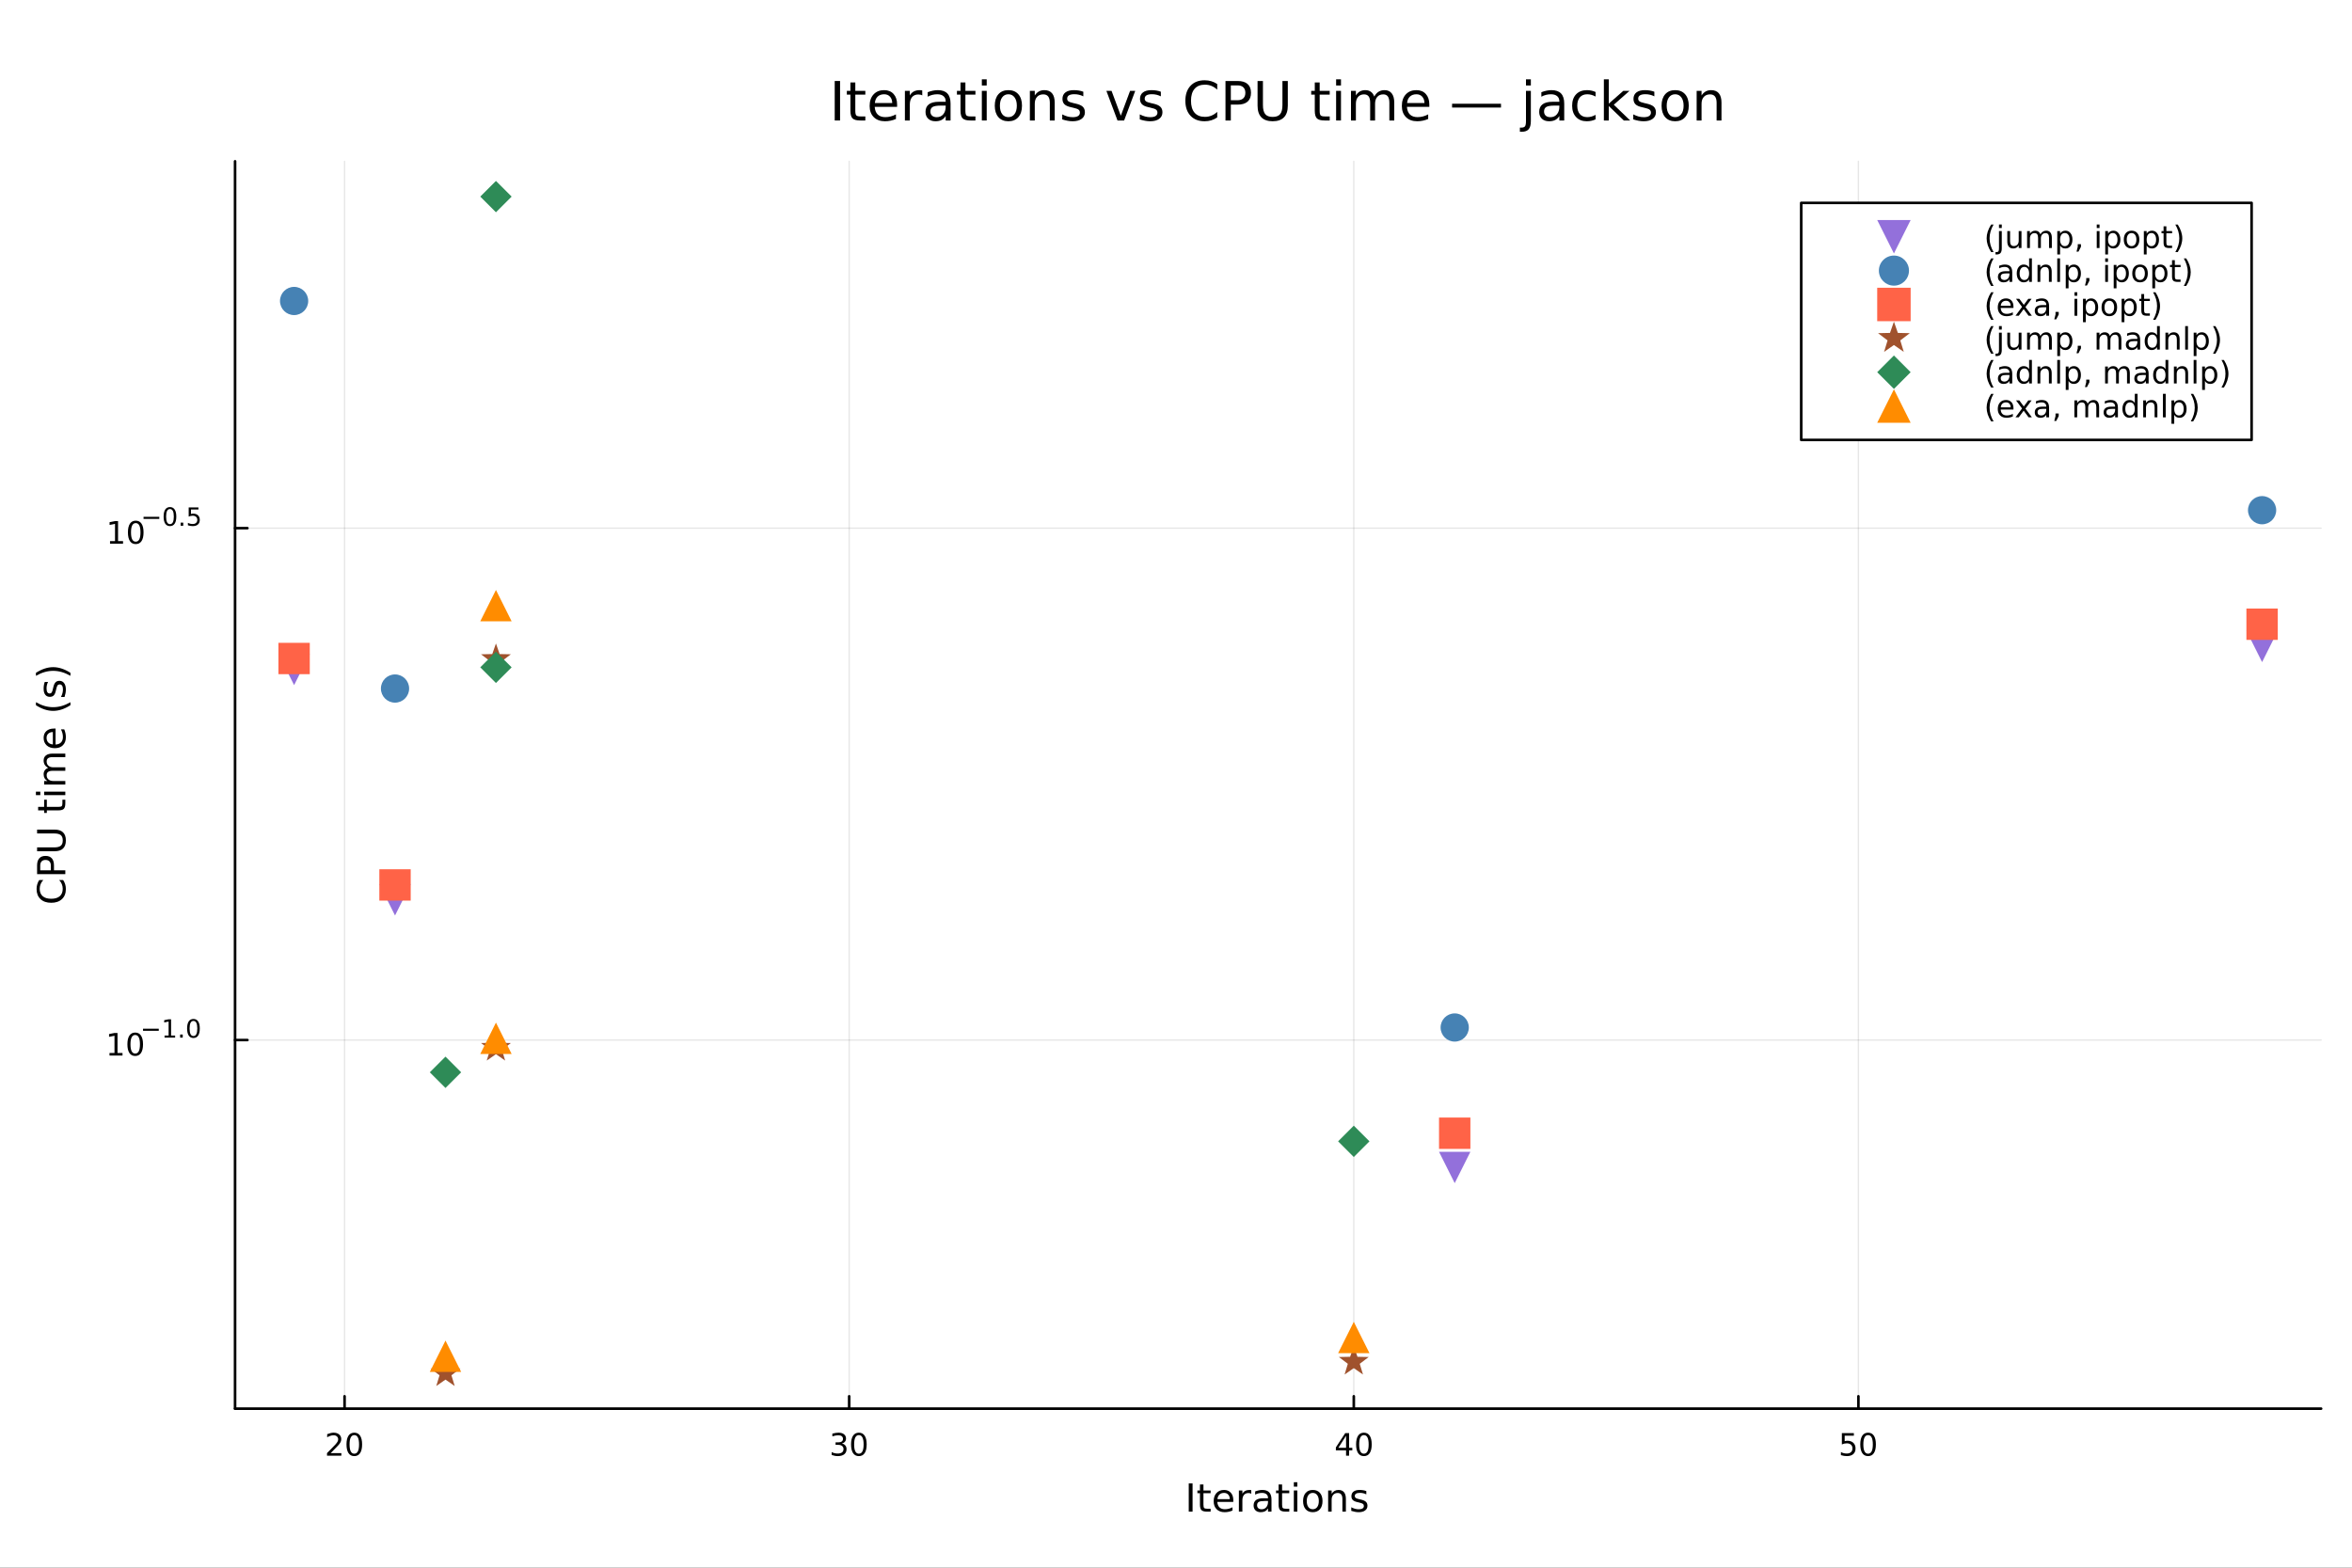 <?xml version="1.0" encoding="utf-8"?>
<svg xmlns="http://www.w3.org/2000/svg" xmlns:xlink="http://www.w3.org/1999/xlink" width="900" height="600" viewBox="0 0 3600 2400">
<rect x="0" y="0" width="3600" height="2400" fill="#333333" stroke="none"/>
<defs>
  <clipPath id="clip000">
    <rect x="0" y="0" width="3600" height="2400"/>
  </clipPath>
</defs>
<path clip-path="url(#clip000)" d="M0 2400 L3600 2400 L3600 0 L0 0  Z" fill="#ffffff" fill-rule="evenodd" fill-opacity="1"/>
<defs>
  <clipPath id="clip001">
    <rect x="290" y="246" width="3263" height="1911"/>
  </clipPath>
</defs>
<path clip-path="url(#clip000)" d="M359.791 2156.51 L3552.76 2156.51 L3552.76 246.944 L359.791 246.944  Z" fill="#ffffff" fill-rule="evenodd" fill-opacity="1"/>
<defs>
  <clipPath id="clip002">
    <rect x="359" y="246" width="3194" height="1911"/>
  </clipPath>
</defs>
<polyline clip-path="url(#clip002)" style="stroke:#000000; stroke-linecap:round; stroke-linejoin:round; stroke-width:2; stroke-opacity:0.1; fill:none" points="527.395,2156.51 527.395,246.944 "/>
<polyline clip-path="url(#clip002)" style="stroke:#000000; stroke-linecap:round; stroke-linejoin:round; stroke-width:2; stroke-opacity:0.1; fill:none" points="1299.76,2156.51 1299.76,246.944 "/>
<polyline clip-path="url(#clip002)" style="stroke:#000000; stroke-linecap:round; stroke-linejoin:round; stroke-width:2; stroke-opacity:0.1; fill:none" points="2072.13,2156.51 2072.13,246.944 "/>
<polyline clip-path="url(#clip002)" style="stroke:#000000; stroke-linecap:round; stroke-linejoin:round; stroke-width:2; stroke-opacity:0.1; fill:none" points="2844.5,2156.51 2844.5,246.944 "/>
<polyline clip-path="url(#clip002)" style="stroke:#000000; stroke-linecap:round; stroke-linejoin:round; stroke-width:2; stroke-opacity:0.1; fill:none" points="359.791,1592.22 3552.76,1592.22 "/>
<polyline clip-path="url(#clip002)" style="stroke:#000000; stroke-linecap:round; stroke-linejoin:round; stroke-width:2; stroke-opacity:0.1; fill:none" points="359.791,808.559 3552.76,808.559 "/>
<polyline clip-path="url(#clip000)" style="stroke:#000000; stroke-linecap:round; stroke-linejoin:round; stroke-width:4; stroke-opacity:1; fill:none" points="359.791,2156.51 3552.76,2156.51 "/>
<polyline clip-path="url(#clip000)" style="stroke:#000000; stroke-linecap:round; stroke-linejoin:round; stroke-width:4; stroke-opacity:1; fill:none" points="527.395,2156.51 527.395,2137.61 "/>
<polyline clip-path="url(#clip000)" style="stroke:#000000; stroke-linecap:round; stroke-linejoin:round; stroke-width:4; stroke-opacity:1; fill:none" points="1299.76,2156.51 1299.76,2137.61 "/>
<polyline clip-path="url(#clip000)" style="stroke:#000000; stroke-linecap:round; stroke-linejoin:round; stroke-width:4; stroke-opacity:1; fill:none" points="2072.13,2156.51 2072.13,2137.61 "/>
<polyline clip-path="url(#clip000)" style="stroke:#000000; stroke-linecap:round; stroke-linejoin:round; stroke-width:4; stroke-opacity:1; fill:none" points="2844.5,2156.51 2844.5,2137.61 "/>
<path clip-path="url(#clip000)" d="M506.168 2224.57 L522.488 2224.57 L522.488 2228.51 L500.543 2228.51 L500.543 2224.57 Q503.205 2221.82 507.789 2217.19 Q512.395 2212.54 513.576 2211.19 Q515.821 2208.67 516.701 2206.93 Q517.603 2205.17 517.603 2203.48 Q517.603 2200.73 515.659 2198.99 Q513.738 2197.26 510.636 2197.26 Q508.437 2197.26 505.983 2198.02 Q503.553 2198.79 500.775 2200.34 L500.775 2195.61 Q503.599 2194.48 506.053 2193.9 Q508.506 2193.32 510.543 2193.32 Q515.914 2193.32 519.108 2196.01 Q522.303 2198.69 522.303 2203.18 Q522.303 2205.31 521.492 2207.23 Q520.705 2209.13 518.599 2211.73 Q518.02 2212.4 514.918 2215.61 Q511.816 2218.81 506.168 2224.57 Z" fill="#000000" fill-rule="nonzero" fill-opacity="1" /><path clip-path="url(#clip000)" d="M542.302 2197.03 Q538.691 2197.03 536.863 2200.59 Q535.057 2204.13 535.057 2211.26 Q535.057 2218.37 536.863 2221.93 Q538.691 2225.48 542.302 2225.48 Q545.937 2225.48 547.742 2221.93 Q549.571 2218.37 549.571 2211.26 Q549.571 2204.13 547.742 2200.59 Q545.937 2197.03 542.302 2197.03 M542.302 2193.32 Q548.113 2193.32 551.168 2197.93 Q554.247 2202.51 554.247 2211.26 Q554.247 2219.99 551.168 2224.6 Q548.113 2229.18 542.302 2229.18 Q536.492 2229.18 533.414 2224.6 Q530.358 2219.99 530.358 2211.26 Q530.358 2202.51 533.414 2197.93 Q536.492 2193.32 542.302 2193.32 Z" fill="#000000" fill-rule="nonzero" fill-opacity="1" /><path clip-path="url(#clip000)" d="M1288.6 2209.87 Q1291.96 2210.59 1293.84 2212.86 Q1295.73 2215.13 1295.73 2218.46 Q1295.73 2223.58 1292.22 2226.38 Q1288.7 2229.18 1282.22 2229.18 Q1280.04 2229.18 1277.72 2228.74 Q1275.43 2228.32 1272.98 2227.47 L1272.98 2222.95 Q1274.92 2224.09 1277.24 2224.67 Q1279.55 2225.24 1282.08 2225.24 Q1286.47 2225.24 1288.77 2223.51 Q1291.08 2221.77 1291.08 2218.46 Q1291.08 2215.41 1288.93 2213.69 Q1286.8 2211.96 1282.98 2211.96 L1278.95 2211.96 L1278.95 2208.11 L1283.16 2208.11 Q1286.61 2208.11 1288.44 2206.75 Q1290.27 2205.36 1290.27 2202.77 Q1290.27 2200.11 1288.37 2198.69 Q1286.5 2197.26 1282.98 2197.26 Q1281.06 2197.26 1278.86 2197.67 Q1276.66 2198.09 1274.02 2198.97 L1274.02 2194.8 Q1276.68 2194.06 1279 2193.69 Q1281.34 2193.32 1283.4 2193.32 Q1288.72 2193.32 1291.82 2195.75 Q1294.92 2198.16 1294.92 2202.28 Q1294.92 2205.15 1293.28 2207.14 Q1291.64 2209.11 1288.6 2209.87 Z" fill="#000000" fill-rule="nonzero" fill-opacity="1" /><path clip-path="url(#clip000)" d="M1314.6 2197.03 Q1310.99 2197.03 1309.16 2200.59 Q1307.35 2204.13 1307.35 2211.26 Q1307.35 2218.37 1309.16 2221.93 Q1310.99 2225.48 1314.6 2225.48 Q1318.23 2225.48 1320.04 2221.93 Q1321.87 2218.37 1321.87 2211.26 Q1321.87 2204.13 1320.04 2200.59 Q1318.23 2197.03 1314.6 2197.03 M1314.6 2193.32 Q1320.41 2193.32 1323.47 2197.93 Q1326.54 2202.51 1326.54 2211.26 Q1326.54 2219.99 1323.47 2224.6 Q1320.41 2229.18 1314.6 2229.18 Q1308.79 2229.18 1305.71 2224.6 Q1302.66 2219.99 1302.66 2211.26 Q1302.66 2202.51 1305.71 2197.93 Q1308.79 2193.32 1314.6 2193.32 Z" fill="#000000" fill-rule="nonzero" fill-opacity="1" /><path clip-path="url(#clip000)" d="M2060.3 2198.02 L2048.49 2216.47 L2060.3 2216.47 L2060.3 2198.02 M2059.07 2193.95 L2064.95 2193.95 L2064.95 2216.47 L2069.88 2216.47 L2069.88 2220.36 L2064.95 2220.36 L2064.95 2228.51 L2060.3 2228.51 L2060.3 2220.36 L2044.7 2220.36 L2044.7 2215.85 L2059.07 2193.95 Z" fill="#000000" fill-rule="nonzero" fill-opacity="1" /><path clip-path="url(#clip000)" d="M2087.61 2197.03 Q2084 2197.03 2082.17 2200.59 Q2080.37 2204.13 2080.37 2211.26 Q2080.37 2218.37 2082.17 2221.93 Q2084 2225.48 2087.61 2225.48 Q2091.25 2225.48 2093.05 2221.93 Q2094.88 2218.37 2094.88 2211.26 Q2094.88 2204.13 2093.05 2200.59 Q2091.25 2197.03 2087.61 2197.03 M2087.61 2193.32 Q2093.42 2193.32 2096.48 2197.93 Q2099.56 2202.51 2099.56 2211.26 Q2099.56 2219.99 2096.48 2224.6 Q2093.42 2229.18 2087.61 2229.18 Q2081.8 2229.18 2078.73 2224.6 Q2075.67 2219.99 2075.67 2211.26 Q2075.67 2202.51 2078.73 2197.93 Q2081.8 2193.32 2087.61 2193.32 Z" fill="#000000" fill-rule="nonzero" fill-opacity="1" /><path clip-path="url(#clip000)" d="M2819.19 2193.95 L2837.55 2193.95 L2837.55 2197.88 L2823.48 2197.88 L2823.48 2206.36 Q2824.5 2206.01 2825.51 2205.85 Q2826.53 2205.66 2827.55 2205.66 Q2833.34 2205.66 2836.72 2208.83 Q2840.1 2212 2840.1 2217.42 Q2840.1 2223 2836.63 2226.1 Q2833.15 2229.18 2826.83 2229.18 Q2824.66 2229.18 2822.39 2228.81 Q2820.14 2228.44 2817.74 2227.7 L2817.74 2223 Q2819.82 2224.13 2822.04 2224.69 Q2824.26 2225.24 2826.74 2225.24 Q2830.75 2225.24 2833.08 2223.14 Q2835.42 2221.03 2835.42 2217.42 Q2835.42 2213.81 2833.08 2211.7 Q2830.75 2209.6 2826.74 2209.6 Q2824.87 2209.6 2822.99 2210.01 Q2821.14 2210.43 2819.19 2211.31 L2819.19 2193.95 Z" fill="#000000" fill-rule="nonzero" fill-opacity="1" /><path clip-path="url(#clip000)" d="M2859.31 2197.03 Q2855.7 2197.03 2853.87 2200.59 Q2852.06 2204.13 2852.06 2211.26 Q2852.06 2218.37 2853.87 2221.93 Q2855.7 2225.48 2859.31 2225.48 Q2862.94 2225.48 2864.75 2221.93 Q2866.58 2218.37 2866.58 2211.26 Q2866.58 2204.13 2864.75 2200.59 Q2862.94 2197.03 2859.31 2197.03 M2859.31 2193.32 Q2865.12 2193.32 2868.18 2197.93 Q2871.25 2202.51 2871.25 2211.26 Q2871.25 2219.99 2868.18 2224.6 Q2865.12 2229.18 2859.31 2229.18 Q2853.5 2229.18 2850.42 2224.6 Q2847.37 2219.99 2847.37 2211.26 Q2847.37 2202.51 2850.42 2197.93 Q2853.5 2193.32 2859.31 2193.32 Z" fill="#000000" fill-rule="nonzero" fill-opacity="1" /><path clip-path="url(#clip000)" d="M1819.51 2270.99 L1825.36 2270.99 L1825.36 2314.19 L1819.51 2314.19 L1819.51 2270.99 Z" fill="#000000" fill-rule="nonzero" fill-opacity="1" /><path clip-path="url(#clip000)" d="M1842.02 2272.58 L1842.02 2281.78 L1852.99 2281.78 L1852.99 2285.92 L1842.02 2285.92 L1842.02 2303.51 Q1842.02 2307.47 1843.09 2308.6 Q1844.19 2309.73 1847.52 2309.73 L1852.99 2309.73 L1852.99 2314.19 L1847.52 2314.19 Q1841.36 2314.19 1839.01 2311.9 Q1836.67 2309.59 1836.67 2303.51 L1836.67 2285.92 L1832.76 2285.92 L1832.76 2281.78 L1836.67 2281.78 L1836.67 2272.58 L1842.02 2272.58 Z" fill="#000000" fill-rule="nonzero" fill-opacity="1" /><path clip-path="url(#clip000)" d="M1887.71 2296.65 L1887.71 2299.26 L1863.23 2299.26 Q1863.58 2304.75 1866.53 2307.65 Q1869.51 2310.51 1874.81 2310.51 Q1877.87 2310.51 1880.74 2309.76 Q1883.63 2309.01 1886.47 2307.5 L1886.47 2312.54 Q1883.6 2313.75 1880.59 2314.39 Q1877.58 2315.03 1874.49 2315.03 Q1866.73 2315.03 1862.19 2310.51 Q1857.68 2306 1857.68 2298.3 Q1857.68 2290.35 1861.96 2285.69 Q1866.27 2281 1873.56 2281 Q1880.1 2281 1883.89 2285.22 Q1887.71 2289.42 1887.71 2296.65 M1882.39 2295.09 Q1882.33 2290.72 1879.93 2288.12 Q1877.56 2285.51 1873.62 2285.51 Q1869.16 2285.51 1866.47 2288.03 Q1863.81 2290.55 1863.41 2295.12 L1882.39 2295.09 Z" fill="#000000" fill-rule="nonzero" fill-opacity="1" /><path clip-path="url(#clip000)" d="M1915.23 2286.76 Q1914.33 2286.24 1913.26 2286 Q1912.22 2285.74 1910.95 2285.74 Q1906.43 2285.74 1904 2288.7 Q1901.6 2291.62 1901.6 2297.12 L1901.6 2314.19 L1896.25 2314.19 L1896.25 2281.78 L1901.6 2281.78 L1901.6 2286.82 Q1903.28 2283.86 1905.97 2282.45 Q1908.66 2281 1912.51 2281 Q1913.06 2281 1913.72 2281.09 Q1914.39 2281.14 1915.2 2281.29 L1915.23 2286.76 Z" fill="#000000" fill-rule="nonzero" fill-opacity="1" /><path clip-path="url(#clip000)" d="M1935.54 2297.9 Q1929.09 2297.9 1926.6 2299.37 Q1924.11 2300.85 1924.11 2304.41 Q1924.11 2307.24 1925.96 2308.92 Q1927.85 2310.57 1931.06 2310.57 Q1935.48 2310.57 1938.15 2307.45 Q1940.84 2304.29 1940.84 2299.08 L1940.84 2297.9 L1935.54 2297.9 M1946.16 2295.7 L1946.16 2314.19 L1940.84 2314.19 L1940.84 2309.27 Q1939.01 2312.22 1936.29 2313.64 Q1933.57 2315.03 1929.64 2315.03 Q1924.66 2315.03 1921.71 2312.25 Q1918.79 2309.44 1918.79 2304.75 Q1918.79 2299.29 1922.43 2296.51 Q1926.11 2293.73 1933.37 2293.73 L1940.84 2293.73 L1940.84 2293.21 Q1940.84 2289.54 1938.41 2287.54 Q1936 2285.51 1931.64 2285.51 Q1928.86 2285.51 1926.22 2286.18 Q1923.59 2286.84 1921.16 2288.18 L1921.16 2283.26 Q1924.08 2282.13 1926.83 2281.58 Q1929.58 2281 1932.19 2281 Q1939.22 2281 1942.69 2284.65 Q1946.16 2288.29 1946.16 2295.7 Z" fill="#000000" fill-rule="nonzero" fill-opacity="1" /><path clip-path="url(#clip000)" d="M1962.39 2272.58 L1962.39 2281.78 L1973.36 2281.78 L1973.36 2285.92 L1962.39 2285.92 L1962.39 2303.51 Q1962.39 2307.47 1963.46 2308.6 Q1964.56 2309.73 1967.89 2309.73 L1973.36 2309.73 L1973.36 2314.19 L1967.89 2314.19 Q1961.73 2314.19 1959.38 2311.9 Q1957.04 2309.59 1957.04 2303.51 L1957.04 2285.92 L1953.13 2285.92 L1953.13 2281.78 L1957.04 2281.78 L1957.04 2272.58 L1962.39 2272.58 Z" fill="#000000" fill-rule="nonzero" fill-opacity="1" /><path clip-path="url(#clip000)" d="M1980.36 2281.78 L1985.69 2281.78 L1985.69 2314.19 L1980.36 2314.19 L1980.36 2281.78 M1980.36 2269.16 L1985.69 2269.16 L1985.69 2275.91 L1980.36 2275.91 L1980.36 2269.16 Z" fill="#000000" fill-rule="nonzero" fill-opacity="1" /><path clip-path="url(#clip000)" d="M2009.38 2285.51 Q2005.1 2285.51 2002.61 2288.87 Q2000.12 2292.2 2000.12 2298.01 Q2000.12 2303.83 2002.58 2307.19 Q2005.07 2310.51 2009.38 2310.51 Q2013.64 2310.51 2016.13 2307.16 Q2018.61 2303.8 2018.61 2298.01 Q2018.61 2292.25 2016.13 2288.9 Q2013.64 2285.51 2009.38 2285.51 M2009.38 2281 Q2016.33 2281 2020.29 2285.51 Q2024.26 2290.03 2024.26 2298.01 Q2024.26 2305.97 2020.29 2310.51 Q2016.33 2315.03 2009.38 2315.03 Q2002.41 2315.03 1998.45 2310.51 Q1994.51 2305.97 1994.51 2298.01 Q1994.51 2290.03 1998.45 2285.51 Q2002.41 2281 2009.38 2281 Z" fill="#000000" fill-rule="nonzero" fill-opacity="1" /><path clip-path="url(#clip000)" d="M2060.02 2294.63 L2060.02 2314.19 L2054.7 2314.19 L2054.7 2294.8 Q2054.7 2290.2 2052.9 2287.91 Q2051.11 2285.63 2047.52 2285.63 Q2043.21 2285.63 2040.72 2288.38 Q2038.23 2291.13 2038.23 2295.87 L2038.23 2314.19 L2032.88 2314.19 L2032.88 2281.78 L2038.23 2281.78 L2038.23 2286.82 Q2040.14 2283.89 2042.72 2282.45 Q2045.32 2281 2048.71 2281 Q2054.29 2281 2057.16 2284.47 Q2060.02 2287.91 2060.02 2294.63 Z" fill="#000000" fill-rule="nonzero" fill-opacity="1" /><path clip-path="url(#clip000)" d="M2091.3 2282.74 L2091.3 2287.77 Q2089.04 2286.61 2086.61 2286.03 Q2084.18 2285.46 2081.58 2285.46 Q2077.61 2285.46 2075.62 2286.67 Q2073.65 2287.89 2073.65 2290.32 Q2073.65 2292.17 2075.07 2293.24 Q2076.48 2294.28 2080.77 2295.24 L2082.59 2295.64 Q2088.26 2296.86 2090.63 2299.08 Q2093.04 2301.28 2093.04 2305.25 Q2093.04 2309.76 2089.45 2312.39 Q2085.89 2315.03 2079.64 2315.03 Q2077.03 2315.03 2074.2 2314.51 Q2071.39 2314.01 2068.27 2313 L2068.27 2307.5 Q2071.22 2309.04 2074.08 2309.82 Q2076.95 2310.57 2079.75 2310.57 Q2083.52 2310.57 2085.54 2309.3 Q2087.57 2308 2087.57 2305.65 Q2087.57 2303.48 2086.09 2302.32 Q2084.64 2301.17 2079.7 2300.1 L2077.84 2299.66 Q2072.9 2298.62 2070.7 2296.48 Q2068.5 2294.31 2068.5 2290.55 Q2068.5 2285.98 2071.74 2283.49 Q2074.98 2281 2080.94 2281 Q2083.89 2281 2086.5 2281.43 Q2089.1 2281.87 2091.3 2282.74 Z" fill="#000000" fill-rule="nonzero" fill-opacity="1" /><polyline clip-path="url(#clip000)" style="stroke:#000000; stroke-linecap:round; stroke-linejoin:round; stroke-width:4; stroke-opacity:1; fill:none" points="359.791,2156.51 359.791,246.944 "/>
<polyline clip-path="url(#clip000)" style="stroke:#000000; stroke-linecap:round; stroke-linejoin:round; stroke-width:4; stroke-opacity:1; fill:none" points="359.791,1592.22 378.689,1592.22 "/>
<polyline clip-path="url(#clip000)" style="stroke:#000000; stroke-linecap:round; stroke-linejoin:round; stroke-width:4; stroke-opacity:1; fill:none" points="359.791,808.559 378.689,808.559 "/>
<path clip-path="url(#clip000)" d="M167.604 1612.02 L175.242 1612.02 L175.242 1585.65 L166.932 1587.32 L166.932 1583.06 L175.196 1581.39 L179.872 1581.39 L179.872 1612.02 L187.511 1612.02 L187.511 1615.95 L167.604 1615.95 L167.604 1612.02 Z" fill="#000000" fill-rule="nonzero" fill-opacity="1" /><path clip-path="url(#clip000)" d="M206.955 1584.47 Q203.344 1584.47 201.515 1588.04 Q199.71 1591.58 199.71 1598.71 Q199.71 1605.81 201.515 1609.38 Q203.344 1612.92 206.955 1612.92 Q210.589 1612.92 212.395 1609.38 Q214.224 1605.81 214.224 1598.71 Q214.224 1591.58 212.395 1588.04 Q210.589 1584.47 206.955 1584.47 M206.955 1580.77 Q212.765 1580.77 215.821 1585.37 Q218.9 1589.96 218.9 1598.71 Q218.9 1607.43 215.821 1612.04 Q212.765 1616.62 206.955 1616.62 Q201.145 1616.62 198.066 1612.04 Q195.011 1607.43 195.011 1598.71 Q195.011 1589.96 198.066 1585.37 Q201.145 1580.77 206.955 1580.77 Z" fill="#000000" fill-rule="nonzero" fill-opacity="1" /><path clip-path="url(#clip000)" d="M218.9 1574.87 L243.011 1574.87 L243.011 1578.07 L218.9 1578.07 L218.9 1574.87 Z" fill="#000000" fill-rule="nonzero" fill-opacity="1" /><path clip-path="url(#clip000)" d="M251.87 1585.34 L258.076 1585.34 L258.076 1563.92 L251.324 1565.28 L251.324 1561.82 L258.039 1560.46 L261.838 1560.46 L261.838 1585.34 L268.044 1585.34 L268.044 1588.54 L251.87 1588.54 L251.87 1585.34 Z" fill="#000000" fill-rule="nonzero" fill-opacity="1" /><path clip-path="url(#clip000)" d="M275.718 1583.76 L279.686 1583.76 L279.686 1588.54 L275.718 1588.54 L275.718 1583.76 Z" fill="#000000" fill-rule="nonzero" fill-opacity="1" /><path clip-path="url(#clip000)" d="M296.087 1562.96 Q293.153 1562.96 291.667 1565.86 Q290.2 1568.74 290.2 1574.53 Q290.2 1580.3 291.667 1583.2 Q293.153 1586.08 296.087 1586.08 Q299.04 1586.08 300.507 1583.2 Q301.992 1580.3 301.992 1574.53 Q301.992 1568.74 300.507 1565.86 Q299.04 1562.96 296.087 1562.96 M296.087 1559.95 Q300.807 1559.95 303.29 1563.7 Q305.791 1567.42 305.791 1574.53 Q305.791 1581.62 303.29 1585.36 Q300.807 1589.09 296.087 1589.09 Q291.366 1589.09 288.865 1585.36 Q286.382 1581.62 286.382 1574.53 Q286.382 1567.42 288.865 1563.7 Q291.366 1559.95 296.087 1559.95 Z" fill="#000000" fill-rule="nonzero" fill-opacity="1" /><path clip-path="url(#clip000)" d="M168.412 828.352 L176.051 828.352 L176.051 801.986 L167.741 803.653 L167.741 799.394 L176.005 797.727 L180.681 797.727 L180.681 828.352 L188.32 828.352 L188.32 832.287 L168.412 832.287 L168.412 828.352 Z" fill="#000000" fill-rule="nonzero" fill-opacity="1" /><path clip-path="url(#clip000)" d="M207.764 800.806 Q204.153 800.806 202.324 804.37 Q200.519 807.912 200.519 815.042 Q200.519 822.148 202.324 825.713 Q204.153 829.255 207.764 829.255 Q211.398 829.255 213.204 825.713 Q215.032 822.148 215.032 815.042 Q215.032 807.912 213.204 804.37 Q211.398 800.806 207.764 800.806 M207.764 797.102 Q213.574 797.102 216.63 801.708 Q219.708 806.292 219.708 815.042 Q219.708 823.768 216.63 828.375 Q213.574 832.958 207.764 832.958 Q201.954 832.958 198.875 828.375 Q195.82 823.768 195.82 815.042 Q195.82 806.292 198.875 801.708 Q201.954 797.102 207.764 797.102 Z" fill="#000000" fill-rule="nonzero" fill-opacity="1" /><path clip-path="url(#clip000)" d="M219.708 791.203 L243.82 791.203 L243.82 794.401 L219.708 794.401 L219.708 791.203 Z" fill="#000000" fill-rule="nonzero" fill-opacity="1" /><path clip-path="url(#clip000)" d="M260.145 779.298 Q257.211 779.298 255.725 782.194 Q254.258 785.072 254.258 790.865 Q254.258 796.639 255.725 799.535 Q257.211 802.413 260.145 802.413 Q263.098 802.413 264.565 799.535 Q266.051 796.639 266.051 790.865 Q266.051 785.072 264.565 782.194 Q263.098 779.298 260.145 779.298 M260.145 776.289 Q264.866 776.289 267.348 780.031 Q269.85 783.755 269.85 790.865 Q269.85 797.955 267.348 801.698 Q264.866 805.422 260.145 805.422 Q255.424 805.422 252.923 801.698 Q250.44 797.955 250.44 790.865 Q250.44 783.755 252.923 780.031 Q255.424 776.289 260.145 776.289 Z" fill="#000000" fill-rule="nonzero" fill-opacity="1" /><path clip-path="url(#clip000)" d="M276.527 800.099 L280.495 800.099 L280.495 804.877 L276.527 804.877 L276.527 800.099 Z" fill="#000000" fill-rule="nonzero" fill-opacity="1" /><path clip-path="url(#clip000)" d="M288.808 776.797 L303.723 776.797 L303.723 779.994 L292.288 779.994 L292.288 786.878 Q293.115 786.595 293.943 786.464 Q294.77 786.313 295.598 786.313 Q300.3 786.313 303.046 788.89 Q305.791 791.467 305.791 795.868 Q305.791 800.4 302.97 802.921 Q300.149 805.422 295.015 805.422 Q293.247 805.422 291.404 805.121 Q289.579 804.82 287.623 804.218 L287.623 800.4 Q289.316 801.322 291.121 801.773 Q292.927 802.225 294.939 802.225 Q298.193 802.225 300.093 800.513 Q301.992 798.802 301.992 795.868 Q301.992 792.934 300.093 791.222 Q298.193 789.511 294.939 789.511 Q293.416 789.511 291.893 789.849 Q290.388 790.188 288.808 790.902 L288.808 776.797 Z" fill="#000000" fill-rule="nonzero" fill-opacity="1" /><path clip-path="url(#clip000)" d="M60.1 1347.25 L66.263 1347.25 Q63.514 1350.21 62.154 1353.56 Q60.794 1356.89 60.794 1360.65 Q60.794 1368.06 65.337 1371.99 Q69.851 1375.93 78.416 1375.93 Q86.951 1375.93 91.494 1371.99 Q96.008 1368.06 96.008 1360.65 Q96.008 1356.89 94.648 1353.56 Q93.288 1350.21 90.54 1347.25 L96.645 1347.25 Q98.728 1350.32 99.77 1353.77 Q100.811 1357.18 100.811 1361 Q100.811 1370.81 94.822 1376.45 Q88.803 1382.09 78.416 1382.09 Q67.999 1382.09 62.01 1376.45 Q55.991 1370.81 55.991 1361 Q55.991 1357.12 57.033 1353.71 Q58.045 1350.26 60.1 1347.25 Z" fill="#000000" fill-rule="nonzero" fill-opacity="1" /><path clip-path="url(#clip000)" d="M61.575 1332.38 L77.808 1332.38 L77.808 1325.03 Q77.808 1320.95 75.696 1318.72 Q73.584 1316.5 69.677 1316.5 Q65.8 1316.5 63.688 1318.72 Q61.575 1320.95 61.575 1325.03 L61.575 1332.38 M56.772 1338.23 L56.772 1325.03 Q56.772 1317.77 60.071 1314.07 Q63.34 1310.33 69.677 1310.33 Q76.072 1310.33 79.342 1314.07 Q82.611 1317.77 82.611 1325.03 L82.611 1332.38 L99.972 1332.38 L99.972 1338.23 L56.772 1338.23 Z" fill="#000000" fill-rule="nonzero" fill-opacity="1" /><path clip-path="url(#clip000)" d="M56.772 1303.16 L56.772 1297.28 L83.016 1297.28 Q89.961 1297.28 93.028 1294.77 Q96.066 1292.25 96.066 1286.61 Q96.066 1280.99 93.028 1278.48 Q89.961 1275.96 83.016 1275.96 L56.772 1275.96 L56.772 1270.08 L83.74 1270.08 Q92.189 1270.08 96.5 1274.28 Q100.811 1278.45 100.811 1286.61 Q100.811 1294.8 96.5 1298.99 Q92.189 1303.16 83.74 1303.16 L56.772 1303.16 Z" fill="#000000" fill-rule="nonzero" fill-opacity="1" /><path clip-path="url(#clip000)" d="M58.364 1235.25 L67.565 1235.25 L67.565 1224.28 L71.703 1224.28 L71.703 1235.25 L89.295 1235.25 Q93.259 1235.25 94.388 1234.18 Q95.516 1233.08 95.516 1229.75 L95.516 1224.28 L99.972 1224.28 L99.972 1229.75 Q99.972 1235.91 97.686 1238.26 Q95.372 1240.6 89.295 1240.6 L71.703 1240.6 L71.703 1244.51 L67.565 1244.51 L67.565 1240.6 L58.364 1240.6 L58.364 1235.25 Z" fill="#000000" fill-rule="nonzero" fill-opacity="1" /><path clip-path="url(#clip000)" d="M67.565 1217.28 L67.565 1211.95 L99.972 1211.95 L99.972 1217.28 L67.565 1217.28 M54.949 1217.28 L54.949 1211.95 L61.691 1211.95 L61.691 1217.28 L54.949 1217.28 Z" fill="#000000" fill-rule="nonzero" fill-opacity="1" /><path clip-path="url(#clip000)" d="M73.786 1175.58 Q70.198 1173.59 68.491 1170.81 Q66.784 1168.03 66.784 1164.27 Q66.784 1159.21 70.343 1156.46 Q73.873 1153.71 80.412 1153.71 L99.972 1153.71 L99.972 1159.06 L80.586 1159.06 Q75.927 1159.06 73.67 1160.71 Q71.413 1162.36 71.413 1165.75 Q71.413 1169.88 74.162 1172.28 Q76.911 1174.69 81.656 1174.69 L99.972 1174.69 L99.972 1180.04 L80.586 1180.04 Q75.898 1180.04 73.67 1181.69 Q71.413 1183.34 71.413 1186.78 Q71.413 1190.86 74.191 1193.26 Q76.94 1195.66 81.656 1195.66 L99.972 1195.66 L99.972 1201.02 L67.565 1201.02 L67.565 1195.66 L72.6 1195.66 Q69.619 1193.84 68.202 1191.29 Q66.784 1188.75 66.784 1185.25 Q66.784 1181.72 68.578 1179.26 Q70.372 1176.77 73.786 1175.58 Z" fill="#000000" fill-rule="nonzero" fill-opacity="1" /><path clip-path="url(#clip000)" d="M82.438 1115.37 L85.042 1115.37 L85.042 1139.85 Q90.54 1139.5 93.433 1136.55 Q96.297 1133.57 96.297 1128.27 Q96.297 1125.21 95.545 1122.34 Q94.793 1119.45 93.288 1116.61 L98.323 1116.61 Q99.538 1119.48 100.175 1122.49 Q100.811 1125.5 100.811 1128.59 Q100.811 1136.35 96.297 1140.89 Q91.784 1145.4 84.087 1145.4 Q76.13 1145.4 71.471 1141.12 Q66.784 1136.81 66.784 1129.52 Q66.784 1122.98 71.008 1119.19 Q75.204 1115.37 82.438 1115.37 M80.875 1120.69 Q76.506 1120.75 73.902 1123.15 Q71.298 1125.53 71.298 1129.46 Q71.298 1133.92 73.815 1136.61 Q76.332 1139.27 80.904 1139.67 L80.875 1120.69 Z" fill="#000000" fill-rule="nonzero" fill-opacity="1" /><path clip-path="url(#clip000)" d="M55.007 1075.01 Q61.662 1078.88 68.173 1080.76 Q74.683 1082.64 81.367 1082.64 Q88.051 1082.64 94.619 1080.76 Q101.159 1078.85 107.785 1075.01 L107.785 1079.63 Q100.985 1083.97 94.417 1086.15 Q87.849 1088.29 81.367 1088.29 Q74.915 1088.29 68.375 1086.15 Q61.836 1084 55.007 1079.63 L55.007 1075.01 Z" fill="#000000" fill-rule="nonzero" fill-opacity="1" /><path clip-path="url(#clip000)" d="M68.52 1044.02 L73.555 1044.02 Q72.397 1046.27 71.819 1048.7 Q71.24 1051.13 71.24 1053.74 Q71.24 1057.7 72.455 1059.7 Q73.67 1061.67 76.101 1061.67 Q77.953 1061.67 79.023 1060.25 Q80.065 1058.83 81.02 1054.55 L81.425 1052.73 Q82.64 1047.05 84.868 1044.68 Q87.067 1042.28 91.031 1042.28 Q95.545 1042.28 98.178 1045.87 Q100.811 1049.43 100.811 1055.68 Q100.811 1058.28 100.291 1061.12 Q99.799 1063.92 98.786 1067.05 L93.288 1067.05 Q94.822 1064.1 95.603 1061.23 Q96.355 1058.37 96.355 1055.56 Q96.355 1051.8 95.082 1049.77 Q93.78 1047.75 91.436 1047.75 Q89.266 1047.75 88.109 1049.22 Q86.951 1050.67 85.881 1055.62 L85.447 1057.47 Q84.405 1062.42 82.264 1064.62 Q80.094 1066.82 76.332 1066.82 Q71.761 1066.82 69.272 1063.58 Q66.784 1060.33 66.784 1054.37 Q66.784 1051.42 67.218 1048.82 Q67.652 1046.21 68.52 1044.02 Z" fill="#000000" fill-rule="nonzero" fill-opacity="1" /><path clip-path="url(#clip000)" d="M55.007 1034.64 L55.007 1030.01 Q61.836 1025.67 68.375 1023.53 Q74.915 1021.36 81.367 1021.36 Q87.849 1021.36 94.417 1023.53 Q100.985 1025.67 107.785 1030.01 L107.785 1034.64 Q101.159 1030.79 94.619 1028.91 Q88.051 1027 81.367 1027 Q74.683 1027 68.173 1028.91 Q61.662 1030.79 55.007 1034.64 Z" fill="#000000" fill-rule="nonzero" fill-opacity="1" /><path clip-path="url(#clip000)" d="M1277.63 123.984 L1285.81 123.984 L1285.81 184.464 L1277.63 184.464 L1277.63 123.984 Z" fill="#000000" fill-rule="nonzero" fill-opacity="1" /><path clip-path="url(#clip000)" d="M1309.14 126.212 L1309.14 139.094 L1324.49 139.094 L1324.49 144.887 L1309.14 144.887 L1309.14 169.516 Q1309.14 175.066 1310.64 176.646 Q1312.18 178.226 1316.84 178.226 L1324.49 178.226 L1324.49 184.464 L1316.84 184.464 Q1308.21 184.464 1304.93 181.264 Q1301.65 178.023 1301.65 169.516 L1301.65 144.887 L1296.18 144.887 L1296.18 139.094 L1301.65 139.094 L1301.65 126.212 L1309.14 126.212 Z" fill="#000000" fill-rule="nonzero" fill-opacity="1" /><path clip-path="url(#clip000)" d="M1373.11 159.916 L1373.11 163.561 L1338.83 163.561 Q1339.32 171.258 1343.45 175.309 Q1347.63 179.319 1355.04 179.319 Q1359.33 179.319 1363.34 178.266 Q1367.39 177.213 1371.36 175.106 L1371.36 182.155 Q1367.35 183.856 1363.14 184.748 Q1358.93 185.639 1354.59 185.639 Q1343.74 185.639 1337.38 179.319 Q1331.06 173 1331.06 162.225 Q1331.06 151.085 1337.05 144.563 Q1343.09 138 1353.3 138 Q1362.45 138 1367.76 143.914 Q1373.11 149.788 1373.11 159.916 M1365.65 157.728 Q1365.57 151.611 1362.21 147.965 Q1358.89 144.32 1353.38 144.32 Q1347.14 144.32 1343.37 147.844 Q1339.65 151.368 1339.08 157.769 L1365.65 157.728 Z" fill="#000000" fill-rule="nonzero" fill-opacity="1" /><path clip-path="url(#clip000)" d="M1411.63 146.061 Q1410.37 145.332 1408.88 145.008 Q1407.42 144.644 1405.63 144.644 Q1399.31 144.644 1395.91 148.776 Q1392.55 152.867 1392.55 160.564 L1392.55 184.464 L1385.06 184.464 L1385.06 139.094 L1392.55 139.094 L1392.55 146.142 Q1394.9 142.011 1398.67 140.026 Q1402.43 138 1407.82 138 Q1408.59 138 1409.52 138.122 Q1410.45 138.203 1411.59 138.405 L1411.63 146.061 Z" fill="#000000" fill-rule="nonzero" fill-opacity="1" /><path clip-path="url(#clip000)" d="M1440.07 161.657 Q1431.03 161.657 1427.55 163.723 Q1424.07 165.789 1424.07 170.772 Q1424.07 174.742 1426.66 177.091 Q1429.29 179.4 1433.79 179.4 Q1439.99 179.4 1443.71 175.025 Q1447.48 170.61 1447.48 163.318 L1447.48 161.657 L1440.07 161.657 M1454.93 158.579 L1454.93 184.464 L1447.48 184.464 L1447.48 177.577 Q1444.93 181.709 1441.12 183.694 Q1437.31 185.639 1431.8 185.639 Q1424.84 185.639 1420.7 181.75 Q1416.61 177.821 1416.61 171.258 Q1416.61 163.602 1421.72 159.713 Q1426.86 155.824 1437.03 155.824 L1447.48 155.824 L1447.48 155.095 Q1447.48 149.95 1444.08 147.155 Q1440.72 144.32 1434.6 144.32 Q1430.71 144.32 1427.02 145.251 Q1423.34 146.183 1419.93 148.046 L1419.93 141.16 Q1424.03 139.58 1427.87 138.81 Q1431.72 138 1435.37 138 Q1445.21 138 1450.07 143.104 Q1454.93 148.208 1454.93 158.579 Z" fill="#000000" fill-rule="nonzero" fill-opacity="1" /><path clip-path="url(#clip000)" d="M1477.66 126.212 L1477.66 139.094 L1493.01 139.094 L1493.01 144.887 L1477.66 144.887 L1477.66 169.516 Q1477.66 175.066 1479.16 176.646 Q1480.7 178.226 1485.36 178.226 L1493.01 178.226 L1493.01 184.464 L1485.36 184.464 Q1476.73 184.464 1473.45 181.264 Q1470.17 178.023 1470.17 169.516 L1470.17 144.887 L1464.7 144.887 L1464.7 139.094 L1470.17 139.094 L1470.17 126.212 L1477.66 126.212 Z" fill="#000000" fill-rule="nonzero" fill-opacity="1" /><path clip-path="url(#clip000)" d="M1502.82 139.094 L1510.27 139.094 L1510.27 184.464 L1502.82 184.464 L1502.82 139.094 M1502.82 121.432 L1510.27 121.432 L1510.27 130.871 L1502.82 130.871 L1502.82 121.432 Z" fill="#000000" fill-rule="nonzero" fill-opacity="1" /><path clip-path="url(#clip000)" d="M1543.45 144.32 Q1537.45 144.32 1533.97 149.019 Q1530.48 153.677 1530.48 161.819 Q1530.48 169.962 1533.93 174.661 Q1537.41 179.319 1543.45 179.319 Q1549.4 179.319 1552.88 174.62 Q1556.37 169.921 1556.37 161.819 Q1556.37 153.758 1552.88 149.059 Q1549.4 144.32 1543.45 144.32 M1543.45 138 Q1553.17 138 1558.72 144.32 Q1564.27 150.639 1564.27 161.819 Q1564.27 172.959 1558.72 179.319 Q1553.17 185.639 1543.45 185.639 Q1533.68 185.639 1528.13 179.319 Q1522.62 172.959 1522.62 161.819 Q1522.62 150.639 1528.13 144.32 Q1533.68 138 1543.45 138 Z" fill="#000000" fill-rule="nonzero" fill-opacity="1" /><path clip-path="url(#clip000)" d="M1614.34 157.08 L1614.34 184.464 L1606.88 184.464 L1606.88 157.323 Q1606.88 150.882 1604.37 147.682 Q1601.86 144.482 1596.84 144.482 Q1590.8 144.482 1587.32 148.33 Q1583.83 152.178 1583.83 158.822 L1583.83 184.464 L1576.34 184.464 L1576.34 139.094 L1583.83 139.094 L1583.83 146.142 Q1586.51 142.051 1590.11 140.026 Q1593.76 138 1598.5 138 Q1606.32 138 1610.33 142.861 Q1614.34 147.682 1614.34 157.08 Z" fill="#000000" fill-rule="nonzero" fill-opacity="1" /><path clip-path="url(#clip000)" d="M1658.13 140.431 L1658.13 147.479 Q1654.97 145.859 1651.56 145.049 Q1648.16 144.239 1644.52 144.239 Q1638.97 144.239 1636.17 145.94 Q1633.42 147.641 1633.42 151.044 Q1633.42 153.637 1635.4 155.135 Q1637.39 156.594 1643.38 157.931 L1645.93 158.498 Q1653.87 160.199 1657.2 163.318 Q1660.56 166.397 1660.56 171.947 Q1660.56 178.266 1655.53 181.952 Q1650.55 185.639 1641.8 185.639 Q1638.16 185.639 1634.19 184.91 Q1630.26 184.221 1625.88 182.803 L1625.88 175.106 Q1630.01 177.253 1634.02 178.347 Q1638.03 179.4 1641.96 179.4 Q1647.23 179.4 1650.07 177.618 Q1652.9 175.795 1652.9 172.514 Q1652.9 169.476 1650.84 167.855 Q1648.81 166.235 1641.88 164.736 L1639.29 164.128 Q1632.36 162.67 1629.28 159.672 Q1626.21 156.634 1626.21 151.368 Q1626.21 144.968 1630.74 141.484 Q1635.28 138 1643.62 138 Q1647.76 138 1651.4 138.608 Q1655.05 139.215 1658.13 140.431 Z" fill="#000000" fill-rule="nonzero" fill-opacity="1" /><path clip-path="url(#clip000)" d="M1693.45 139.094 L1701.35 139.094 L1715.53 177.172 L1729.71 139.094 L1737.61 139.094 L1720.59 184.464 L1710.46 184.464 L1693.45 139.094 Z" fill="#000000" fill-rule="nonzero" fill-opacity="1" /><path clip-path="url(#clip000)" d="M1776.82 140.431 L1776.82 147.479 Q1773.66 145.859 1770.26 145.049 Q1766.85 144.239 1763.21 144.239 Q1757.66 144.239 1754.86 145.94 Q1752.11 147.641 1752.11 151.044 Q1752.11 153.637 1754.09 155.135 Q1756.08 156.594 1762.07 157.931 L1764.63 158.498 Q1772.57 160.199 1775.89 163.318 Q1779.25 166.397 1779.25 171.947 Q1779.25 178.266 1774.23 181.952 Q1769.24 185.639 1760.49 185.639 Q1756.85 185.639 1752.88 184.91 Q1748.95 184.221 1744.57 182.803 L1744.57 175.106 Q1748.71 177.253 1752.72 178.347 Q1756.73 179.4 1760.66 179.4 Q1765.92 179.4 1768.76 177.618 Q1771.59 175.795 1771.59 172.514 Q1771.59 169.476 1769.53 167.855 Q1767.5 166.235 1760.57 164.736 L1757.98 164.128 Q1751.05 162.67 1747.98 159.672 Q1744.9 156.634 1744.9 151.368 Q1744.9 144.968 1749.43 141.484 Q1753.97 138 1762.32 138 Q1766.45 138 1770.09 138.608 Q1773.74 139.215 1776.82 140.431 Z" fill="#000000" fill-rule="nonzero" fill-opacity="1" /><path clip-path="url(#clip000)" d="M1863.1 128.643 L1863.1 137.271 Q1858.97 133.423 1854.27 131.519 Q1849.61 129.615 1844.35 129.615 Q1833.98 129.615 1828.47 135.975 Q1822.96 142.294 1822.96 154.285 Q1822.96 166.235 1828.47 172.595 Q1833.98 178.914 1844.35 178.914 Q1849.61 178.914 1854.27 177.01 Q1858.97 175.106 1863.1 171.258 L1863.1 179.805 Q1858.81 182.722 1853.99 184.18 Q1849.21 185.639 1843.86 185.639 Q1830.13 185.639 1822.23 177.253 Q1814.33 168.828 1814.33 154.285 Q1814.33 139.702 1822.23 131.316 Q1830.13 122.89 1843.86 122.89 Q1849.29 122.89 1854.07 124.349 Q1858.89 125.766 1863.1 128.643 Z" fill="#000000" fill-rule="nonzero" fill-opacity="1" /><path clip-path="url(#clip000)" d="M1883.92 130.709 L1883.92 153.434 L1894.21 153.434 Q1899.93 153.434 1903.04 150.477 Q1906.16 147.52 1906.16 142.051 Q1906.16 136.623 1903.04 133.666 Q1899.93 130.709 1894.21 130.709 L1883.92 130.709 M1875.74 123.984 L1894.21 123.984 Q1904.38 123.984 1909.57 128.602 Q1914.79 133.18 1914.79 142.051 Q1914.79 151.004 1909.57 155.581 Q1904.38 160.159 1894.21 160.159 L1883.92 160.159 L1883.92 184.464 L1875.74 184.464 L1875.74 123.984 Z" fill="#000000" fill-rule="nonzero" fill-opacity="1" /><path clip-path="url(#clip000)" d="M1924.84 123.984 L1933.06 123.984 L1933.06 160.726 Q1933.06 170.448 1936.59 174.742 Q1940.11 178.995 1948.01 178.995 Q1955.87 178.995 1959.39 174.742 Q1962.92 170.448 1962.92 160.726 L1962.92 123.984 L1971.14 123.984 L1971.14 161.738 Q1971.14 173.567 1965.27 179.603 Q1959.43 185.639 1948.01 185.639 Q1936.55 185.639 1930.67 179.603 Q1924.84 173.567 1924.84 161.738 L1924.84 123.984 Z" fill="#000000" fill-rule="nonzero" fill-opacity="1" /><path clip-path="url(#clip000)" d="M2019.91 126.212 L2019.91 139.094 L2035.27 139.094 L2035.27 144.887 L2019.91 144.887 L2019.91 169.516 Q2019.91 175.066 2021.41 176.646 Q2022.95 178.226 2027.61 178.226 L2035.27 178.226 L2035.27 184.464 L2027.61 184.464 Q2018.98 184.464 2015.7 181.264 Q2012.42 178.023 2012.42 169.516 L2012.42 144.887 L2006.95 144.887 L2006.95 139.094 L2012.42 139.094 L2012.42 126.212 L2019.91 126.212 Z" fill="#000000" fill-rule="nonzero" fill-opacity="1" /><path clip-path="url(#clip000)" d="M2045.07 139.094 L2052.52 139.094 L2052.52 184.464 L2045.07 184.464 L2045.07 139.094 M2045.07 121.432 L2052.52 121.432 L2052.52 130.871 L2045.07 130.871 L2045.07 121.432 Z" fill="#000000" fill-rule="nonzero" fill-opacity="1" /><path clip-path="url(#clip000)" d="M2103.44 147.803 Q2106.24 142.78 2110.13 140.39 Q2114.02 138 2119.28 138 Q2126.37 138 2130.22 142.983 Q2134.07 147.925 2134.07 157.08 L2134.07 184.464 L2126.57 184.464 L2126.57 157.323 Q2126.57 150.801 2124.26 147.641 Q2121.96 144.482 2117.22 144.482 Q2111.42 144.482 2108.06 148.33 Q2104.7 152.178 2104.7 158.822 L2104.7 184.464 L2097.2 184.464 L2097.2 157.323 Q2097.2 150.76 2094.9 147.641 Q2092.59 144.482 2087.77 144.482 Q2082.05 144.482 2078.69 148.37 Q2075.33 152.219 2075.33 158.822 L2075.33 184.464 L2067.84 184.464 L2067.84 139.094 L2075.33 139.094 L2075.33 146.142 Q2077.88 141.97 2081.45 139.985 Q2085.01 138 2089.91 138 Q2094.86 138 2098.3 140.512 Q2101.78 143.023 2103.44 147.803 Z" fill="#000000" fill-rule="nonzero" fill-opacity="1" /><path clip-path="url(#clip000)" d="M2187.74 159.916 L2187.74 163.561 L2153.47 163.561 Q2153.96 171.258 2158.09 175.309 Q2162.26 179.319 2169.68 179.319 Q2173.97 179.319 2177.98 178.266 Q2182.03 177.213 2186 175.106 L2186 182.155 Q2181.99 183.856 2177.78 184.748 Q2173.56 185.639 2169.23 185.639 Q2158.37 185.639 2152.01 179.319 Q2145.69 173 2145.69 162.225 Q2145.69 151.085 2151.69 144.563 Q2157.73 138 2167.93 138 Q2177.09 138 2182.4 143.914 Q2187.74 149.788 2187.74 159.916 M2180.29 157.728 Q2180.21 151.611 2176.85 147.965 Q2173.52 144.32 2168.01 144.32 Q2161.78 144.32 2158.01 147.844 Q2154.28 151.368 2153.71 157.769 L2180.29 157.728 Z" fill="#000000" fill-rule="nonzero" fill-opacity="1" /><path clip-path="url(#clip000)" d="M2222.58 158.822 L2297.44 158.822 L2297.44 164.655 L2222.58 164.655 L2222.58 158.822 Z" fill="#000000" fill-rule="nonzero" fill-opacity="1" /><path clip-path="url(#clip000)" d="M2335.68 139.094 L2343.14 139.094 L2343.14 185.274 Q2343.14 193.943 2339.81 197.832 Q2336.53 201.721 2329.2 201.721 L2326.36 201.721 L2326.36 195.401 L2328.35 195.401 Q2332.6 195.401 2334.14 193.416 Q2335.68 191.472 2335.68 185.274 L2335.68 139.094 M2335.68 121.432 L2343.14 121.432 L2343.14 130.871 L2335.68 130.871 L2335.68 121.432 Z" fill="#000000" fill-rule="nonzero" fill-opacity="1" /><path clip-path="url(#clip000)" d="M2379.35 161.657 Q2370.32 161.657 2366.83 163.723 Q2363.35 165.789 2363.35 170.772 Q2363.35 174.742 2365.94 177.091 Q2368.57 179.4 2373.07 179.4 Q2379.27 179.4 2383 175.025 Q2386.76 170.61 2386.76 163.318 L2386.76 161.657 L2379.35 161.657 M2394.22 158.579 L2394.22 184.464 L2386.76 184.464 L2386.76 177.577 Q2384.21 181.709 2380.4 183.694 Q2376.6 185.639 2371.09 185.639 Q2364.12 185.639 2359.99 181.75 Q2355.9 177.821 2355.9 171.258 Q2355.9 163.602 2361 159.713 Q2366.14 155.824 2376.31 155.824 L2386.76 155.824 L2386.76 155.095 Q2386.76 149.95 2383.36 147.155 Q2380 144.32 2373.88 144.32 Q2369.99 144.32 2366.31 145.251 Q2362.62 146.183 2359.22 148.046 L2359.22 141.16 Q2363.31 139.58 2367.16 138.81 Q2371.01 138 2374.65 138 Q2384.49 138 2389.36 143.104 Q2394.22 148.208 2394.22 158.579 Z" fill="#000000" fill-rule="nonzero" fill-opacity="1" /><path clip-path="url(#clip000)" d="M2442.22 140.836 L2442.22 147.803 Q2439.06 146.061 2435.86 145.211 Q2432.7 144.32 2429.46 144.32 Q2422.21 144.32 2418.2 148.938 Q2414.19 153.515 2414.19 161.819 Q2414.19 170.124 2418.2 174.742 Q2422.21 179.319 2429.46 179.319 Q2432.7 179.319 2435.86 178.469 Q2439.06 177.577 2442.22 175.836 L2442.22 182.722 Q2439.1 184.18 2435.74 184.91 Q2432.42 185.639 2428.65 185.639 Q2418.4 185.639 2412.37 179.198 Q2406.33 172.757 2406.33 161.819 Q2406.33 150.72 2412.41 144.36 Q2418.52 138 2429.14 138 Q2432.58 138 2435.86 138.729 Q2439.14 139.418 2442.22 140.836 Z" fill="#000000" fill-rule="nonzero" fill-opacity="1" /><path clip-path="url(#clip000)" d="M2454.9 121.432 L2462.39 121.432 L2462.39 158.66 L2484.63 139.094 L2494.15 139.094 L2470.09 160.321 L2495.17 184.464 L2485.44 184.464 L2462.39 162.306 L2462.39 184.464 L2454.9 184.464 L2454.9 121.432 Z" fill="#000000" fill-rule="nonzero" fill-opacity="1" /><path clip-path="url(#clip000)" d="M2532.15 140.431 L2532.15 147.479 Q2528.99 145.859 2525.59 145.049 Q2522.19 144.239 2518.54 144.239 Q2512.99 144.239 2510.19 145.94 Q2507.44 147.641 2507.44 151.044 Q2507.44 153.637 2509.42 155.135 Q2511.41 156.594 2517.4 157.931 L2519.96 158.498 Q2527.9 160.199 2531.22 163.318 Q2534.58 166.397 2534.58 171.947 Q2534.58 178.266 2529.56 181.952 Q2524.58 185.639 2515.83 185.639 Q2512.18 185.639 2508.21 184.91 Q2504.28 184.221 2499.91 182.803 L2499.91 175.106 Q2504.04 177.253 2508.05 178.347 Q2512.06 179.4 2515.99 179.4 Q2521.25 179.4 2524.09 177.618 Q2526.92 175.795 2526.92 172.514 Q2526.92 169.476 2524.86 167.855 Q2522.83 166.235 2515.91 164.736 L2513.31 164.128 Q2506.39 162.67 2503.31 159.672 Q2500.23 156.634 2500.23 151.368 Q2500.23 144.968 2504.77 141.484 Q2509.3 138 2517.65 138 Q2521.78 138 2525.43 138.608 Q2529.07 139.215 2532.15 140.431 Z" fill="#000000" fill-rule="nonzero" fill-opacity="1" /><path clip-path="url(#clip000)" d="M2564.03 144.32 Q2558.04 144.32 2554.55 149.019 Q2551.07 153.677 2551.07 161.819 Q2551.07 169.962 2554.51 174.661 Q2558 179.319 2564.03 179.319 Q2569.99 179.319 2573.47 174.62 Q2576.95 169.921 2576.95 161.819 Q2576.95 153.758 2573.47 149.059 Q2569.99 144.32 2564.03 144.32 M2564.03 138 Q2573.75 138 2579.3 144.32 Q2584.85 150.639 2584.85 161.819 Q2584.85 172.959 2579.3 179.319 Q2573.75 185.639 2564.03 185.639 Q2554.27 185.639 2548.72 179.319 Q2543.21 172.959 2543.21 161.819 Q2543.21 150.639 2548.72 144.32 Q2554.27 138 2564.03 138 Z" fill="#000000" fill-rule="nonzero" fill-opacity="1" /><path clip-path="url(#clip000)" d="M2634.92 157.08 L2634.92 184.464 L2627.47 184.464 L2627.47 157.323 Q2627.47 150.882 2624.96 147.682 Q2622.44 144.482 2617.42 144.482 Q2611.39 144.482 2607.9 148.33 Q2604.42 152.178 2604.42 158.822 L2604.42 184.464 L2596.92 184.464 L2596.92 139.094 L2604.42 139.094 L2604.42 146.142 Q2607.09 142.051 2610.7 140.026 Q2614.34 138 2619.08 138 Q2626.9 138 2630.91 142.861 Q2634.92 147.682 2634.92 157.08 Z" fill="#000000" fill-rule="nonzero" fill-opacity="1" /><path clip-path="url(#clip002)" d="M2250.6 1763.29 L2202.6 1763.29 L2226.6 1811.29 L2250.6 1763.29 Z" fill="#9370db" fill-rule="evenodd" fill-opacity="1" stroke="none"/>
<path clip-path="url(#clip002)" d="M3486.39 965.643 L3438.39 965.643 L3462.39 1013.64 L3486.39 965.643 Z" fill="#9370db" fill-rule="evenodd" fill-opacity="1" stroke="none"/>
<path clip-path="url(#clip002)" d="M628.632 1353.55 L580.632 1353.55 L604.632 1401.55 L628.632 1353.55 Z" fill="#9370db" fill-rule="evenodd" fill-opacity="1" stroke="none"/>
<path clip-path="url(#clip002)" d="M474.158 1000.88 L426.158 1000.88 L450.158 1048.88 L474.158 1000.88 Z" fill="#9370db" fill-rule="evenodd" fill-opacity="1" stroke="none"/>
<circle clip-path="url(#clip002)" cx="2226.6" cy="1573.01" r="21.6" fill="#4682b4" fill-rule="evenodd" fill-opacity="1" stroke="none"/>
<circle clip-path="url(#clip002)" cx="3462.39" cy="781.067" r="21.6" fill="#4682b4" fill-rule="evenodd" fill-opacity="1" stroke="none"/>
<circle clip-path="url(#clip002)" cx="604.632" cy="1054.09" r="21.6" fill="#4682b4" fill-rule="evenodd" fill-opacity="1" stroke="none"/>
<circle clip-path="url(#clip002)" cx="450.158" cy="460.77" r="21.6" fill="#4682b4" fill-rule="evenodd" fill-opacity="1" stroke="none"/>
<path clip-path="url(#clip002)" d="M2202.6 1710.87 L2202.6 1758.87 L2250.6 1758.87 L2250.6 1710.87 L2202.6 1710.87 Z" fill="#ff6347" fill-rule="evenodd" fill-opacity="1" stroke="none"/>
<path clip-path="url(#clip002)" d="M3438.39 931.614 L3438.39 979.614 L3486.39 979.614 L3486.39 931.614 L3438.39 931.614 Z" fill="#ff6347" fill-rule="evenodd" fill-opacity="1" stroke="none"/>
<path clip-path="url(#clip002)" d="M580.632 1330.78 L580.632 1378.78 L628.632 1378.78 L628.632 1330.78 L580.632 1330.78 Z" fill="#ff6347" fill-rule="evenodd" fill-opacity="1" stroke="none"/>
<path clip-path="url(#clip002)" d="M426.158 984.109 L426.158 1032.11 L474.158 1032.11 L474.158 984.109 L426.158 984.109 Z" fill="#ff6347" fill-rule="evenodd" fill-opacity="1" stroke="none"/>
<path clip-path="url(#clip002)" d="M2072.13 2060.89 L2066.49 2077.12 L2049.3 2077.48 L2063.01 2087.87 L2058.02 2104.31 L2072.13 2094.49 L2086.24 2104.31 L2081.25 2087.87 L2094.95 2077.48 L2077.77 2077.12 L2072.13 2060.89 Z" fill="#a0522d" fill-rule="evenodd" fill-opacity="1" stroke="none"/>
<path clip-path="url(#clip002)" d="M681.868 2078.46 L676.228 2094.69 L659.044 2095.05 L672.748 2105.44 L667.756 2121.88 L681.868 2112.06 L695.98 2121.88 L690.988 2105.44 L704.692 2095.05 L687.508 2094.69 L681.868 2078.46 Z" fill="#a0522d" fill-rule="evenodd" fill-opacity="1" stroke="none"/>
<path clip-path="url(#clip002)" d="M759.105 1580.24 L753.465 1596.47 L736.281 1596.83 L749.985 1607.22 L744.993 1623.66 L759.105 1613.84 L773.217 1623.66 L768.225 1607.22 L781.929 1596.83 L764.745 1596.47 L759.105 1580.24 Z" fill="#a0522d" fill-rule="evenodd" fill-opacity="1" stroke="none"/>
<path clip-path="url(#clip002)" d="M759.105 985.099 L753.465 1001.32 L736.281 1001.68 L749.985 1012.08 L744.993 1028.52 L759.105 1018.7 L773.217 1028.52 L768.225 1012.08 L781.929 1001.68 L764.745 1001.32 L759.105 985.099 Z" fill="#a0522d" fill-rule="evenodd" fill-opacity="1" stroke="none"/>
<path clip-path="url(#clip002)" d="M2072.13 1723.29 L2048.13 1747.29 L2072.13 1771.29 L2096.13 1747.29 L2072.13 1723.29 Z" fill="#2e8b57" fill-rule="evenodd" fill-opacity="1" stroke="none"/>
<path clip-path="url(#clip002)" d="M681.868 1617.61 L657.868 1641.61 L681.868 1665.61 L705.868 1641.61 L681.868 1617.61 Z" fill="#2e8b57" fill-rule="evenodd" fill-opacity="1" stroke="none"/>
<path clip-path="url(#clip002)" d="M759.105 997.621 L735.105 1021.62 L759.105 1045.62 L783.105 1021.62 L759.105 997.621 Z" fill="#2e8b57" fill-rule="evenodd" fill-opacity="1" stroke="none"/>
<path clip-path="url(#clip002)" d="M759.105 276.989 L735.105 300.989 L759.105 324.989 L783.105 300.989 L759.105 276.989 Z" fill="#2e8b57" fill-rule="evenodd" fill-opacity="1" stroke="none"/>
<path clip-path="url(#clip002)" d="M2072.13 2023.56 L2048.13 2071.56 L2096.13 2071.56 L2072.13 2023.56 Z" fill="#ff8c00" fill-rule="evenodd" fill-opacity="1" stroke="none"/>
<path clip-path="url(#clip002)" d="M681.868 2052.26 L657.868 2100.26 L705.868 2100.26 L681.868 2052.26 Z" fill="#ff8c00" fill-rule="evenodd" fill-opacity="1" stroke="none"/>
<path clip-path="url(#clip002)" d="M759.105 1565.53 L735.105 1613.53 L783.105 1613.53 L759.105 1565.53 Z" fill="#ff8c00" fill-rule="evenodd" fill-opacity="1" stroke="none"/>
<path clip-path="url(#clip002)" d="M759.105 903.166 L735.105 951.166 L783.105 951.166 L759.105 903.166 Z" fill="#ff8c00" fill-rule="evenodd" fill-opacity="1" stroke="none"/>
<path clip-path="url(#clip000)" d="M2756.96 673.476 L3446.32 673.476 L3446.32 310.596 L2756.96 310.596  Z" fill="#ffffff" fill-rule="evenodd" fill-opacity="1"/>
<polyline clip-path="url(#clip000)" style="stroke:#000000; stroke-linecap:round; stroke-linejoin:round; stroke-width:4; stroke-opacity:1; fill:none" points="2756.96,673.476 3446.32,673.476 3446.32,310.596 2756.96,310.596 2756.96,673.476 "/>
<path clip-path="url(#clip000)" d="M2924.47 336.836 L2873.27 336.836 L2898.87 388.036 L2924.47 336.836 Z" fill="#9370db" fill-rule="evenodd" fill-opacity="1" stroke="none"/>
<path clip-path="url(#clip000)" d="M3051.4 343.744 Q3048.3 349.068 3046.8 354.277 Q3045.29 359.485 3045.29 364.832 Q3045.29 370.179 3046.8 375.434 Q3048.33 380.665 3051.4 385.966 L3047.7 385.966 Q3044.23 380.527 3042.49 375.272 Q3040.78 370.017 3040.78 364.832 Q3040.78 359.67 3042.49 354.439 Q3044.2 349.207 3047.7 343.744 L3051.4 343.744 Z" fill="#000000" fill-rule="nonzero" fill-opacity="1" /><path clip-path="url(#clip000)" d="M3059.67 353.791 L3063.93 353.791 L3063.93 380.179 Q3063.93 385.133 3062.03 387.355 Q3060.15 389.577 3055.96 389.577 L3054.34 389.577 L3054.34 385.966 L3055.48 385.966 Q3057.91 385.966 3058.79 384.832 Q3059.67 383.721 3059.67 380.179 L3059.67 353.791 M3059.67 343.698 L3063.93 343.698 L3063.93 349.092 L3059.67 349.092 L3059.67 343.698 Z" fill="#000000" fill-rule="nonzero" fill-opacity="1" /><path clip-path="url(#clip000)" d="M3072.4 369.485 L3072.4 353.791 L3076.66 353.791 L3076.66 369.323 Q3076.66 373.003 3078.09 374.855 Q3079.53 376.684 3082.4 376.684 Q3085.85 376.684 3087.84 374.485 Q3089.85 372.286 3089.85 368.49 L3089.85 353.791 L3094.11 353.791 L3094.11 379.716 L3089.85 379.716 L3089.85 375.735 Q3088.3 378.096 3086.24 379.253 Q3084.2 380.388 3081.5 380.388 Q3077.03 380.388 3074.71 377.61 Q3072.4 374.832 3072.4 369.485 M3083.12 353.166 L3083.12 353.166 Z" fill="#000000" fill-rule="nonzero" fill-opacity="1" /><path clip-path="url(#clip000)" d="M3123.07 358.767 Q3124.67 355.897 3126.89 354.531 Q3129.11 353.166 3132.12 353.166 Q3136.17 353.166 3138.37 356.013 Q3140.57 358.837 3140.57 364.068 L3140.57 379.716 L3136.29 379.716 L3136.29 364.207 Q3136.29 360.48 3134.97 358.675 Q3133.65 356.869 3130.94 356.869 Q3127.63 356.869 3125.71 359.068 Q3123.79 361.267 3123.79 365.064 L3123.79 379.716 L3119.51 379.716 L3119.51 364.207 Q3119.51 360.457 3118.19 358.675 Q3116.87 356.869 3114.11 356.869 Q3110.85 356.869 3108.93 359.091 Q3107.01 361.291 3107.01 365.064 L3107.01 379.716 L3102.72 379.716 L3102.72 353.791 L3107.01 353.791 L3107.01 357.818 Q3108.46 355.434 3110.5 354.3 Q3112.54 353.166 3115.34 353.166 Q3118.16 353.166 3120.13 354.601 Q3122.12 356.036 3123.07 358.767 Z" fill="#000000" fill-rule="nonzero" fill-opacity="1" /><path clip-path="url(#clip000)" d="M3153.19 375.827 L3153.19 389.577 L3148.9 389.577 L3148.9 353.791 L3153.19 353.791 L3153.19 357.726 Q3154.53 355.411 3156.57 354.3 Q3158.63 353.166 3161.47 353.166 Q3166.19 353.166 3169.13 356.916 Q3172.1 360.666 3172.1 366.777 Q3172.1 372.888 3169.13 376.638 Q3166.19 380.388 3161.47 380.388 Q3158.63 380.388 3156.57 379.277 Q3154.53 378.142 3153.19 375.827 M3167.68 366.777 Q3167.68 362.078 3165.73 359.416 Q3163.81 356.73 3160.43 356.73 Q3157.05 356.73 3155.11 359.416 Q3153.19 362.078 3153.19 366.777 Q3153.19 371.476 3155.11 374.161 Q3157.05 376.823 3160.43 376.823 Q3163.81 376.823 3165.73 374.161 Q3167.68 371.476 3167.68 366.777 Z" fill="#000000" fill-rule="nonzero" fill-opacity="1" /><path clip-path="url(#clip000)" d="M3180.25 373.837 L3185.13 373.837 L3185.13 377.818 L3181.33 385.226 L3178.35 385.226 L3180.25 377.818 L3180.25 373.837 Z" fill="#000000" fill-rule="nonzero" fill-opacity="1" /><path clip-path="url(#clip000)" d="M3209.3 353.791 L3213.56 353.791 L3213.56 379.716 L3209.3 379.716 L3209.3 353.791 M3209.3 343.698 L3213.56 343.698 L3213.56 349.092 L3209.3 349.092 L3209.3 343.698 Z" fill="#000000" fill-rule="nonzero" fill-opacity="1" /><path clip-path="url(#clip000)" d="M3226.59 375.827 L3226.59 389.577 L3222.31 389.577 L3222.31 353.791 L3226.59 353.791 L3226.59 357.726 Q3227.93 355.411 3229.97 354.3 Q3232.03 353.166 3234.88 353.166 Q3239.6 353.166 3242.54 356.916 Q3245.5 360.666 3245.5 366.777 Q3245.5 372.888 3242.54 376.638 Q3239.6 380.388 3234.88 380.388 Q3232.03 380.388 3229.97 379.277 Q3227.93 378.142 3226.59 375.827 M3241.08 366.777 Q3241.08 362.078 3239.13 359.416 Q3237.21 356.73 3233.83 356.73 Q3230.45 356.73 3228.51 359.416 Q3226.59 362.078 3226.59 366.777 Q3226.59 371.476 3228.51 374.161 Q3230.45 376.823 3233.83 376.823 Q3237.21 376.823 3239.13 374.161 Q3241.08 371.476 3241.08 366.777 Z" fill="#000000" fill-rule="nonzero" fill-opacity="1" /><path clip-path="url(#clip000)" d="M3262.61 356.777 Q3259.18 356.777 3257.19 359.462 Q3255.2 362.124 3255.2 366.777 Q3255.2 371.429 3257.17 374.115 Q3259.16 376.777 3262.61 376.777 Q3266.01 376.777 3268 374.091 Q3269.99 371.406 3269.99 366.777 Q3269.99 362.17 3268 359.485 Q3266.01 356.777 3262.61 356.777 M3262.61 353.166 Q3268.16 353.166 3271.33 356.777 Q3274.5 360.388 3274.5 366.777 Q3274.5 373.142 3271.33 376.777 Q3268.16 380.388 3262.61 380.388 Q3257.03 380.388 3253.86 376.777 Q3250.71 373.142 3250.71 366.777 Q3250.71 360.388 3253.86 356.777 Q3257.03 353.166 3262.61 353.166 Z" fill="#000000" fill-rule="nonzero" fill-opacity="1" /><path clip-path="url(#clip000)" d="M3285.69 375.827 L3285.69 389.577 L3281.4 389.577 L3281.4 353.791 L3285.69 353.791 L3285.69 357.726 Q3287.03 355.411 3289.06 354.3 Q3291.12 353.166 3293.97 353.166 Q3298.69 353.166 3301.63 356.916 Q3304.6 360.666 3304.6 366.777 Q3304.6 372.888 3301.63 376.638 Q3298.69 380.388 3293.97 380.388 Q3291.12 380.388 3289.06 379.277 Q3287.03 378.142 3285.69 375.827 M3300.18 366.777 Q3300.18 362.078 3298.23 359.416 Q3296.31 356.73 3292.93 356.73 Q3289.55 356.73 3287.61 359.416 Q3285.69 362.078 3285.69 366.777 Q3285.69 371.476 3287.61 374.161 Q3289.55 376.823 3292.93 376.823 Q3296.31 376.823 3298.23 374.161 Q3300.18 371.476 3300.18 366.777 Z" fill="#000000" fill-rule="nonzero" fill-opacity="1" /><path clip-path="url(#clip000)" d="M3315.87 346.43 L3315.87 353.791 L3324.64 353.791 L3324.64 357.101 L3315.87 357.101 L3315.87 371.175 Q3315.87 374.346 3316.73 375.249 Q3317.61 376.152 3320.27 376.152 L3324.64 376.152 L3324.64 379.716 L3320.27 379.716 Q3315.34 379.716 3313.46 377.888 Q3311.59 376.036 3311.59 371.175 L3311.59 357.101 L3308.46 357.101 L3308.46 353.791 L3311.59 353.791 L3311.59 346.43 L3315.87 346.43 Z" fill="#000000" fill-rule="nonzero" fill-opacity="1" /><path clip-path="url(#clip000)" d="M3329.57 343.744 L3333.28 343.744 Q3336.75 349.207 3338.46 354.439 Q3340.2 359.67 3340.2 364.832 Q3340.2 370.017 3338.46 375.272 Q3336.75 380.527 3333.28 385.966 L3329.57 385.966 Q3332.65 380.665 3334.16 375.434 Q3335.68 370.179 3335.68 364.832 Q3335.68 359.485 3334.16 354.277 Q3332.65 349.068 3329.57 343.744 Z" fill="#000000" fill-rule="nonzero" fill-opacity="1" /><circle clip-path="url(#clip000)" cx="2898.87" cy="414.276" r="23.04" fill="#4682b4" fill-rule="evenodd" fill-opacity="1" stroke="none"/>
<path clip-path="url(#clip000)" d="M3051.4 395.584 Q3048.3 400.908 3046.8 406.117 Q3045.29 411.325 3045.29 416.672 Q3045.29 422.019 3046.8 427.274 Q3048.33 432.505 3051.4 437.806 L3047.7 437.806 Q3044.23 432.367 3042.49 427.112 Q3040.78 421.857 3040.78 416.672 Q3040.78 411.51 3042.49 406.279 Q3044.2 401.047 3047.7 395.584 L3051.4 395.584 Z" fill="#000000" fill-rule="nonzero" fill-opacity="1" /><path clip-path="url(#clip000)" d="M3071.45 418.524 Q3066.29 418.524 3064.3 419.705 Q3062.31 420.885 3062.31 423.732 Q3062.31 426.001 3063.79 427.343 Q3065.29 428.663 3067.86 428.663 Q3071.4 428.663 3073.53 426.163 Q3075.69 423.64 3075.69 419.473 L3075.69 418.524 L3071.45 418.524 M3079.95 416.765 L3079.95 431.556 L3075.69 431.556 L3075.69 427.621 Q3074.23 429.982 3072.05 431.117 Q3069.88 432.228 3066.73 432.228 Q3062.75 432.228 3060.39 430.005 Q3058.05 427.76 3058.05 424.01 Q3058.05 419.635 3060.96 417.413 Q3063.9 415.191 3069.71 415.191 L3075.69 415.191 L3075.69 414.774 Q3075.69 411.834 3073.74 410.237 Q3071.82 408.617 3068.33 408.617 Q3066.1 408.617 3064 409.149 Q3061.89 409.681 3059.95 410.746 L3059.95 406.811 Q3062.28 405.908 3064.48 405.469 Q3066.68 405.006 3068.76 405.006 Q3074.39 405.006 3077.17 407.922 Q3079.95 410.839 3079.95 416.765 Z" fill="#000000" fill-rule="nonzero" fill-opacity="1" /><path clip-path="url(#clip000)" d="M3105.78 409.566 L3105.78 395.538 L3110.04 395.538 L3110.04 431.556 L3105.78 431.556 L3105.78 427.667 Q3104.44 429.982 3102.38 431.117 Q3100.34 432.228 3097.47 432.228 Q3092.77 432.228 3089.81 428.478 Q3086.87 424.728 3086.87 418.617 Q3086.87 412.506 3089.81 408.756 Q3092.77 405.006 3097.47 405.006 Q3100.34 405.006 3102.38 406.14 Q3104.44 407.251 3105.78 409.566 M3091.26 418.617 Q3091.26 423.316 3093.19 426.001 Q3095.13 428.663 3098.51 428.663 Q3101.89 428.663 3103.83 426.001 Q3105.78 423.316 3105.78 418.617 Q3105.78 413.918 3103.83 411.256 Q3101.89 408.57 3098.51 408.57 Q3095.13 408.57 3093.19 411.256 Q3091.26 413.918 3091.26 418.617 Z" fill="#000000" fill-rule="nonzero" fill-opacity="1" /><path clip-path="url(#clip000)" d="M3140.36 415.908 L3140.36 431.556 L3136.1 431.556 L3136.1 416.047 Q3136.1 412.367 3134.67 410.538 Q3133.23 408.709 3130.36 408.709 Q3126.91 408.709 3124.92 410.908 Q3122.93 413.107 3122.93 416.904 L3122.93 431.556 L3118.65 431.556 L3118.65 405.631 L3122.93 405.631 L3122.93 409.658 Q3124.46 407.32 3126.52 406.163 Q3128.6 405.006 3131.31 405.006 Q3135.78 405.006 3138.07 407.783 Q3140.36 410.538 3140.36 415.908 Z" fill="#000000" fill-rule="nonzero" fill-opacity="1" /><path clip-path="url(#clip000)" d="M3148.86 395.538 L3153.12 395.538 L3153.12 431.556 L3148.86 431.556 L3148.86 395.538 Z" fill="#000000" fill-rule="nonzero" fill-opacity="1" /><path clip-path="url(#clip000)" d="M3166.15 427.667 L3166.15 441.417 L3161.87 441.417 L3161.87 405.631 L3166.15 405.631 L3166.15 409.566 Q3167.49 407.251 3169.53 406.14 Q3171.59 405.006 3174.44 405.006 Q3179.16 405.006 3182.1 408.756 Q3185.06 412.506 3185.06 418.617 Q3185.06 424.728 3182.1 428.478 Q3179.16 432.228 3174.44 432.228 Q3171.59 432.228 3169.53 431.117 Q3167.49 429.982 3166.15 427.667 M3180.64 418.617 Q3180.64 413.918 3178.69 411.256 Q3176.77 408.57 3173.39 408.57 Q3170.01 408.57 3168.07 411.256 Q3166.15 413.918 3166.15 418.617 Q3166.15 423.316 3168.07 426.001 Q3170.01 428.663 3173.39 428.663 Q3176.77 428.663 3178.69 426.001 Q3180.64 423.316 3180.64 418.617 Z" fill="#000000" fill-rule="nonzero" fill-opacity="1" /><path clip-path="url(#clip000)" d="M3193.21 425.677 L3198.09 425.677 L3198.09 429.658 L3194.3 437.066 L3191.31 437.066 L3193.21 429.658 L3193.21 425.677 Z" fill="#000000" fill-rule="nonzero" fill-opacity="1" /><path clip-path="url(#clip000)" d="M3222.26 405.631 L3226.52 405.631 L3226.52 431.556 L3222.26 431.556 L3222.26 405.631 M3222.26 395.538 L3226.52 395.538 L3226.52 400.932 L3222.26 400.932 L3222.26 395.538 Z" fill="#000000" fill-rule="nonzero" fill-opacity="1" /><path clip-path="url(#clip000)" d="M3239.55 427.667 L3239.55 441.417 L3235.27 441.417 L3235.27 405.631 L3239.55 405.631 L3239.55 409.566 Q3240.89 407.251 3242.93 406.14 Q3244.99 405.006 3247.84 405.006 Q3252.56 405.006 3255.5 408.756 Q3258.46 412.506 3258.46 418.617 Q3258.46 424.728 3255.5 428.478 Q3252.56 432.228 3247.84 432.228 Q3244.99 432.228 3242.93 431.117 Q3240.89 429.982 3239.55 427.667 M3254.04 418.617 Q3254.04 413.918 3252.1 411.256 Q3250.18 408.57 3246.8 408.57 Q3243.42 408.57 3241.47 411.256 Q3239.55 413.918 3239.55 418.617 Q3239.55 423.316 3241.47 426.001 Q3243.42 428.663 3246.8 428.663 Q3250.18 428.663 3252.1 426.001 Q3254.04 423.316 3254.04 418.617 Z" fill="#000000" fill-rule="nonzero" fill-opacity="1" /><path clip-path="url(#clip000)" d="M3275.57 408.617 Q3272.14 408.617 3270.15 411.302 Q3268.16 413.964 3268.16 418.617 Q3268.16 423.269 3270.13 425.955 Q3272.12 428.617 3275.57 428.617 Q3278.97 428.617 3280.96 425.931 Q3282.95 423.246 3282.95 418.617 Q3282.95 414.01 3280.96 411.325 Q3278.97 408.617 3275.57 408.617 M3275.57 405.006 Q3281.12 405.006 3284.3 408.617 Q3287.47 412.228 3287.47 418.617 Q3287.47 424.982 3284.3 428.617 Q3281.12 432.228 3275.57 432.228 Q3269.99 432.228 3266.82 428.617 Q3263.67 424.982 3263.67 418.617 Q3263.67 412.228 3266.82 408.617 Q3269.99 405.006 3275.57 405.006 Z" fill="#000000" fill-rule="nonzero" fill-opacity="1" /><path clip-path="url(#clip000)" d="M3298.65 427.667 L3298.65 441.417 L3294.37 441.417 L3294.37 405.631 L3298.65 405.631 L3298.65 409.566 Q3299.99 407.251 3302.03 406.14 Q3304.09 405.006 3306.93 405.006 Q3311.66 405.006 3314.6 408.756 Q3317.56 412.506 3317.56 418.617 Q3317.56 424.728 3314.6 428.478 Q3311.66 432.228 3306.93 432.228 Q3304.09 432.228 3302.03 431.117 Q3299.99 429.982 3298.65 427.667 M3313.14 418.617 Q3313.14 413.918 3311.19 411.256 Q3309.27 408.57 3305.89 408.57 Q3302.51 408.57 3300.57 411.256 Q3298.65 413.918 3298.65 418.617 Q3298.65 423.316 3300.57 426.001 Q3302.51 428.663 3305.89 428.663 Q3309.27 428.663 3311.19 426.001 Q3313.14 423.316 3313.14 418.617 Z" fill="#000000" fill-rule="nonzero" fill-opacity="1" /><path clip-path="url(#clip000)" d="M3328.83 398.27 L3328.83 405.631 L3337.61 405.631 L3337.61 408.941 L3328.83 408.941 L3328.83 423.015 Q3328.83 426.186 3329.69 427.089 Q3330.57 427.992 3333.23 427.992 L3337.61 427.992 L3337.61 431.556 L3333.23 431.556 Q3328.3 431.556 3326.43 429.728 Q3324.55 427.876 3324.55 423.015 L3324.55 408.941 L3321.43 408.941 L3321.43 405.631 L3324.55 405.631 L3324.55 398.27 L3328.83 398.27 Z" fill="#000000" fill-rule="nonzero" fill-opacity="1" /><path clip-path="url(#clip000)" d="M3342.54 395.584 L3346.24 395.584 Q3349.71 401.047 3351.43 406.279 Q3353.16 411.51 3353.16 416.672 Q3353.16 421.857 3351.43 427.112 Q3349.71 432.367 3346.24 437.806 L3342.54 437.806 Q3345.62 432.505 3347.12 427.274 Q3348.65 422.019 3348.65 416.672 Q3348.65 411.325 3347.12 406.117 Q3345.62 400.908 3342.54 395.584 Z" fill="#000000" fill-rule="nonzero" fill-opacity="1" /><path clip-path="url(#clip000)" d="M2873.27 440.516 L2873.27 491.716 L2924.47 491.716 L2924.47 440.516 L2873.27 440.516 Z" fill="#ff6347" fill-rule="evenodd" fill-opacity="1" stroke="none"/>
<path clip-path="url(#clip000)" d="M3051.4 447.424 Q3048.3 452.748 3046.8 457.957 Q3045.29 463.165 3045.29 468.512 Q3045.29 473.859 3046.8 479.114 Q3048.33 484.345 3051.4 489.646 L3047.7 489.646 Q3044.23 484.207 3042.49 478.952 Q3040.78 473.697 3040.78 468.512 Q3040.78 463.35 3042.49 458.119 Q3044.2 452.887 3047.7 447.424 L3051.4 447.424 Z" fill="#000000" fill-rule="nonzero" fill-opacity="1" /><path clip-path="url(#clip000)" d="M3081.84 469.369 L3081.84 471.452 L3062.26 471.452 Q3062.54 475.85 3064.9 478.165 Q3067.28 480.457 3071.52 480.457 Q3073.97 480.457 3076.26 479.855 Q3078.58 479.253 3080.85 478.049 L3080.85 482.077 Q3078.56 483.049 3076.15 483.558 Q3073.74 484.068 3071.26 484.068 Q3065.06 484.068 3061.43 480.457 Q3057.82 476.845 3057.82 470.688 Q3057.82 464.322 3061.24 460.596 Q3064.69 456.846 3070.52 456.846 Q3075.76 456.846 3078.79 460.225 Q3081.84 463.582 3081.84 469.369 M3077.58 468.119 Q3077.54 464.623 3075.62 462.54 Q3073.72 460.457 3070.57 460.457 Q3067.01 460.457 3064.85 462.471 Q3062.72 464.484 3062.4 468.142 L3077.58 468.119 Z" fill="#000000" fill-rule="nonzero" fill-opacity="1" /><path clip-path="url(#clip000)" d="M3109.55 457.471 L3100.18 470.086 L3110.04 483.396 L3105.01 483.396 L3097.47 473.211 L3089.92 483.396 L3084.9 483.396 L3094.97 469.832 L3085.76 457.471 L3090.78 457.471 L3097.65 466.707 L3104.53 457.471 L3109.55 457.471 Z" fill="#000000" fill-rule="nonzero" fill-opacity="1" /><path clip-path="url(#clip000)" d="M3127.84 470.364 Q3122.68 470.364 3120.69 471.545 Q3118.7 472.725 3118.7 475.572 Q3118.7 477.841 3120.18 479.183 Q3121.68 480.503 3124.25 480.503 Q3127.79 480.503 3129.92 478.003 Q3132.07 475.48 3132.07 471.313 L3132.07 470.364 L3127.84 470.364 M3136.33 468.605 L3136.33 483.396 L3132.07 483.396 L3132.07 479.461 Q3130.62 481.822 3128.44 482.957 Q3126.26 484.068 3123.12 484.068 Q3119.13 484.068 3116.77 481.845 Q3114.44 479.6 3114.44 475.85 Q3114.44 471.475 3117.35 469.253 Q3120.29 467.031 3126.1 467.031 L3132.07 467.031 L3132.07 466.614 Q3132.07 463.674 3130.13 462.077 Q3128.21 460.457 3124.71 460.457 Q3122.49 460.457 3120.38 460.989 Q3118.28 461.521 3116.33 462.586 L3116.33 458.651 Q3118.67 457.748 3120.87 457.309 Q3123.07 456.846 3125.15 456.846 Q3130.78 456.846 3133.56 459.762 Q3136.33 462.679 3136.33 468.605 Z" fill="#000000" fill-rule="nonzero" fill-opacity="1" /><path clip-path="url(#clip000)" d="M3146.2 477.517 L3151.08 477.517 L3151.08 481.498 L3147.28 488.906 L3144.3 488.906 L3146.2 481.498 L3146.2 477.517 Z" fill="#000000" fill-rule="nonzero" fill-opacity="1" /><path clip-path="url(#clip000)" d="M3175.25 457.471 L3179.51 457.471 L3179.51 483.396 L3175.25 483.396 L3175.25 457.471 M3175.25 447.378 L3179.51 447.378 L3179.51 452.772 L3175.25 452.772 L3175.25 447.378 Z" fill="#000000" fill-rule="nonzero" fill-opacity="1" /><path clip-path="url(#clip000)" d="M3192.54 479.507 L3192.54 493.257 L3188.25 493.257 L3188.25 457.471 L3192.54 457.471 L3192.54 461.406 Q3193.88 459.091 3195.92 457.98 Q3197.98 456.846 3200.82 456.846 Q3205.55 456.846 3208.49 460.596 Q3211.45 464.346 3211.45 470.457 Q3211.45 476.568 3208.49 480.318 Q3205.55 484.068 3200.82 484.068 Q3197.98 484.068 3195.92 482.957 Q3193.88 481.822 3192.54 479.507 M3207.03 470.457 Q3207.03 465.758 3205.08 463.096 Q3203.16 460.41 3199.78 460.41 Q3196.4 460.41 3194.46 463.096 Q3192.54 465.758 3192.54 470.457 Q3192.54 475.156 3194.46 477.841 Q3196.4 480.503 3199.78 480.503 Q3203.16 480.503 3205.08 477.841 Q3207.03 475.156 3207.03 470.457 Z" fill="#000000" fill-rule="nonzero" fill-opacity="1" /><path clip-path="url(#clip000)" d="M3228.56 460.457 Q3225.13 460.457 3223.14 463.142 Q3221.15 465.804 3221.15 470.457 Q3221.15 475.109 3223.12 477.795 Q3225.11 480.457 3228.56 480.457 Q3231.96 480.457 3233.95 477.771 Q3235.94 475.086 3235.94 470.457 Q3235.94 465.85 3233.95 463.165 Q3231.96 460.457 3228.56 460.457 M3228.56 456.846 Q3234.11 456.846 3237.28 460.457 Q3240.45 464.068 3240.45 470.457 Q3240.45 476.822 3237.28 480.457 Q3234.11 484.068 3228.56 484.068 Q3222.98 484.068 3219.81 480.457 Q3216.66 476.822 3216.66 470.457 Q3216.66 464.068 3219.81 460.457 Q3222.98 456.846 3228.56 456.846 Z" fill="#000000" fill-rule="nonzero" fill-opacity="1" /><path clip-path="url(#clip000)" d="M3251.63 479.507 L3251.63 493.257 L3247.35 493.257 L3247.35 457.471 L3251.63 457.471 L3251.63 461.406 Q3252.98 459.091 3255.01 457.98 Q3257.07 456.846 3259.92 456.846 Q3264.64 456.846 3267.58 460.596 Q3270.55 464.346 3270.55 470.457 Q3270.55 476.568 3267.58 480.318 Q3264.64 484.068 3259.92 484.068 Q3257.07 484.068 3255.01 482.957 Q3252.98 481.822 3251.63 479.507 M3266.12 470.457 Q3266.12 465.758 3264.18 463.096 Q3262.26 460.41 3258.88 460.41 Q3255.5 460.41 3253.56 463.096 Q3251.63 465.758 3251.63 470.457 Q3251.63 475.156 3253.56 477.841 Q3255.5 480.503 3258.88 480.503 Q3262.26 480.503 3264.18 477.841 Q3266.12 475.156 3266.12 470.457 Z" fill="#000000" fill-rule="nonzero" fill-opacity="1" /><path clip-path="url(#clip000)" d="M3281.82 450.11 L3281.82 457.471 L3290.59 457.471 L3290.59 460.781 L3281.82 460.781 L3281.82 474.855 Q3281.82 478.026 3282.68 478.929 Q3283.56 479.832 3286.22 479.832 L3290.59 479.832 L3290.59 483.396 L3286.22 483.396 Q3281.29 483.396 3279.41 481.568 Q3277.54 479.716 3277.54 474.855 L3277.54 460.781 L3274.41 460.781 L3274.41 457.471 L3277.54 457.471 L3277.54 450.11 L3281.82 450.11 Z" fill="#000000" fill-rule="nonzero" fill-opacity="1" /><path clip-path="url(#clip000)" d="M3295.52 447.424 L3299.23 447.424 Q3302.7 452.887 3304.41 458.119 Q3306.15 463.35 3306.15 468.512 Q3306.15 473.697 3304.41 478.952 Q3302.7 484.207 3299.23 489.646 L3295.52 489.646 Q3298.6 484.345 3300.11 479.114 Q3301.63 473.859 3301.63 468.512 Q3301.63 463.165 3300.11 457.957 Q3298.6 452.748 3295.52 447.424 Z" fill="#000000" fill-rule="nonzero" fill-opacity="1" /><path clip-path="url(#clip000)" d="M2898.87 492.356 L2892.85 509.662 L2874.52 510.046 L2889.14 521.131 L2883.82 538.667 L2898.87 528.196 L2913.92 538.667 L2908.6 521.131 L2923.21 510.046 L2904.89 509.662 L2898.87 492.356 Z" fill="#a0522d" fill-rule="evenodd" fill-opacity="1" stroke="none"/>
<path clip-path="url(#clip000)" d="M3051.4 499.264 Q3048.3 504.588 3046.8 509.797 Q3045.29 515.005 3045.29 520.352 Q3045.29 525.699 3046.8 530.954 Q3048.33 536.185 3051.4 541.486 L3047.7 541.486 Q3044.23 536.047 3042.49 530.792 Q3040.78 525.537 3040.78 520.352 Q3040.78 515.19 3042.49 509.959 Q3044.2 504.727 3047.7 499.264 L3051.4 499.264 Z" fill="#000000" fill-rule="nonzero" fill-opacity="1" /><path clip-path="url(#clip000)" d="M3059.67 509.311 L3063.93 509.311 L3063.93 535.699 Q3063.93 540.653 3062.03 542.875 Q3060.15 545.097 3055.96 545.097 L3054.34 545.097 L3054.34 541.486 L3055.48 541.486 Q3057.91 541.486 3058.79 540.352 Q3059.67 539.241 3059.67 535.699 L3059.67 509.311 M3059.67 499.218 L3063.93 499.218 L3063.93 504.612 L3059.67 504.612 L3059.67 499.218 Z" fill="#000000" fill-rule="nonzero" fill-opacity="1" /><path clip-path="url(#clip000)" d="M3072.4 525.005 L3072.4 509.311 L3076.66 509.311 L3076.66 524.843 Q3076.66 528.523 3078.09 530.375 Q3079.53 532.204 3082.4 532.204 Q3085.85 532.204 3087.84 530.005 Q3089.85 527.806 3089.85 524.01 L3089.85 509.311 L3094.11 509.311 L3094.11 535.236 L3089.85 535.236 L3089.85 531.255 Q3088.3 533.616 3086.24 534.773 Q3084.2 535.908 3081.5 535.908 Q3077.03 535.908 3074.71 533.13 Q3072.4 530.352 3072.4 525.005 M3083.12 508.686 L3083.12 508.686 Z" fill="#000000" fill-rule="nonzero" fill-opacity="1" /><path clip-path="url(#clip000)" d="M3123.07 514.287 Q3124.67 511.417 3126.89 510.051 Q3129.11 508.686 3132.12 508.686 Q3136.17 508.686 3138.37 511.533 Q3140.57 514.357 3140.57 519.588 L3140.57 535.236 L3136.29 535.236 L3136.29 519.727 Q3136.29 516 3134.97 514.195 Q3133.65 512.389 3130.94 512.389 Q3127.63 512.389 3125.71 514.588 Q3123.79 516.787 3123.79 520.584 L3123.79 535.236 L3119.51 535.236 L3119.51 519.727 Q3119.51 515.977 3118.19 514.195 Q3116.87 512.389 3114.11 512.389 Q3110.85 512.389 3108.93 514.611 Q3107.01 516.811 3107.01 520.584 L3107.01 535.236 L3102.72 535.236 L3102.72 509.311 L3107.01 509.311 L3107.01 513.338 Q3108.46 510.954 3110.5 509.82 Q3112.54 508.686 3115.34 508.686 Q3118.16 508.686 3120.13 510.121 Q3122.12 511.556 3123.07 514.287 Z" fill="#000000" fill-rule="nonzero" fill-opacity="1" /><path clip-path="url(#clip000)" d="M3153.19 531.347 L3153.19 545.097 L3148.9 545.097 L3148.9 509.311 L3153.19 509.311 L3153.19 513.246 Q3154.53 510.931 3156.57 509.82 Q3158.63 508.686 3161.47 508.686 Q3166.19 508.686 3169.13 512.436 Q3172.1 516.186 3172.1 522.297 Q3172.1 528.408 3169.13 532.158 Q3166.19 535.908 3161.47 535.908 Q3158.63 535.908 3156.57 534.797 Q3154.53 533.662 3153.19 531.347 M3167.68 522.297 Q3167.68 517.598 3165.73 514.936 Q3163.81 512.25 3160.43 512.25 Q3157.05 512.25 3155.11 514.936 Q3153.19 517.598 3153.19 522.297 Q3153.19 526.996 3155.11 529.681 Q3157.05 532.343 3160.43 532.343 Q3163.81 532.343 3165.73 529.681 Q3167.68 526.996 3167.68 522.297 Z" fill="#000000" fill-rule="nonzero" fill-opacity="1" /><path clip-path="url(#clip000)" d="M3180.25 529.357 L3185.13 529.357 L3185.13 533.338 L3181.33 540.746 L3178.35 540.746 L3180.25 533.338 L3180.25 529.357 Z" fill="#000000" fill-rule="nonzero" fill-opacity="1" /><path clip-path="url(#clip000)" d="M3229.48 514.287 Q3231.08 511.417 3233.3 510.051 Q3235.52 508.686 3238.53 508.686 Q3242.58 508.686 3244.78 511.533 Q3246.98 514.357 3246.98 519.588 L3246.98 535.236 L3242.7 535.236 L3242.7 519.727 Q3242.7 516 3241.38 514.195 Q3240.06 512.389 3237.35 512.389 Q3234.04 512.389 3232.12 514.588 Q3230.2 516.787 3230.2 520.584 L3230.2 535.236 L3225.92 535.236 L3225.92 519.727 Q3225.92 515.977 3224.6 514.195 Q3223.28 512.389 3220.52 512.389 Q3217.26 512.389 3215.34 514.611 Q3213.42 516.811 3213.42 520.584 L3213.42 535.236 L3209.13 535.236 L3209.13 509.311 L3213.42 509.311 L3213.42 513.338 Q3214.88 510.954 3216.91 509.82 Q3218.95 508.686 3221.75 508.686 Q3224.57 508.686 3226.54 510.121 Q3228.53 511.556 3229.48 514.287 Z" fill="#000000" fill-rule="nonzero" fill-opacity="1" /><path clip-path="url(#clip000)" d="M3267.26 522.204 Q3262.1 522.204 3260.11 523.385 Q3258.12 524.565 3258.12 527.412 Q3258.12 529.681 3259.6 531.023 Q3261.1 532.343 3263.67 532.343 Q3267.21 532.343 3269.34 529.843 Q3271.5 527.32 3271.5 523.153 L3271.5 522.204 L3267.26 522.204 M3275.75 520.445 L3275.75 535.236 L3271.5 535.236 L3271.5 531.301 Q3270.04 533.662 3267.86 534.797 Q3265.69 535.908 3262.54 535.908 Q3258.56 535.908 3256.19 533.685 Q3253.86 531.44 3253.86 527.69 Q3253.86 523.315 3256.77 521.093 Q3259.71 518.871 3265.52 518.871 L3271.5 518.871 L3271.5 518.454 Q3271.5 515.514 3269.55 513.917 Q3267.63 512.297 3264.13 512.297 Q3261.91 512.297 3259.81 512.829 Q3257.7 513.361 3255.75 514.426 L3255.75 510.491 Q3258.09 509.588 3260.29 509.149 Q3262.49 508.686 3264.57 508.686 Q3270.2 508.686 3272.98 511.602 Q3275.75 514.519 3275.75 520.445 Z" fill="#000000" fill-rule="nonzero" fill-opacity="1" /><path clip-path="url(#clip000)" d="M3301.59 513.246 L3301.59 499.218 L3305.85 499.218 L3305.85 535.236 L3301.59 535.236 L3301.59 531.347 Q3300.25 533.662 3298.18 534.797 Q3296.15 535.908 3293.28 535.908 Q3288.58 535.908 3285.62 532.158 Q3282.68 528.408 3282.68 522.297 Q3282.68 516.186 3285.62 512.436 Q3288.58 508.686 3293.28 508.686 Q3296.15 508.686 3298.18 509.82 Q3300.25 510.931 3301.59 513.246 M3287.07 522.297 Q3287.07 526.996 3289 529.681 Q3290.94 532.343 3294.32 532.343 Q3297.7 532.343 3299.64 529.681 Q3301.59 526.996 3301.59 522.297 Q3301.59 517.598 3299.64 514.936 Q3297.7 512.25 3294.32 512.25 Q3290.94 512.25 3289 514.936 Q3287.07 517.598 3287.07 522.297 Z" fill="#000000" fill-rule="nonzero" fill-opacity="1" /><path clip-path="url(#clip000)" d="M3336.17 519.588 L3336.17 535.236 L3331.91 535.236 L3331.91 519.727 Q3331.91 516.047 3330.48 514.218 Q3329.04 512.389 3326.17 512.389 Q3322.72 512.389 3320.73 514.588 Q3318.74 516.787 3318.74 520.584 L3318.74 535.236 L3314.46 535.236 L3314.46 509.311 L3318.74 509.311 L3318.74 513.338 Q3320.27 511 3322.33 509.843 Q3324.41 508.686 3327.12 508.686 Q3331.59 508.686 3333.88 511.463 Q3336.17 514.218 3336.17 519.588 Z" fill="#000000" fill-rule="nonzero" fill-opacity="1" /><path clip-path="url(#clip000)" d="M3344.67 499.218 L3348.93 499.218 L3348.93 535.236 L3344.67 535.236 L3344.67 499.218 Z" fill="#000000" fill-rule="nonzero" fill-opacity="1" /><path clip-path="url(#clip000)" d="M3361.96 531.347 L3361.96 545.097 L3357.68 545.097 L3357.68 509.311 L3361.96 509.311 L3361.96 513.246 Q3363.3 510.931 3365.34 509.82 Q3367.4 508.686 3370.24 508.686 Q3374.97 508.686 3377.91 512.436 Q3380.87 516.186 3380.87 522.297 Q3380.87 528.408 3377.91 532.158 Q3374.97 535.908 3370.24 535.908 Q3367.4 535.908 3365.34 534.797 Q3363.3 533.662 3361.96 531.347 M3376.45 522.297 Q3376.45 517.598 3374.5 514.936 Q3372.58 512.25 3369.2 512.25 Q3365.82 512.25 3363.88 514.936 Q3361.96 517.598 3361.96 522.297 Q3361.96 526.996 3363.88 529.681 Q3365.82 532.343 3369.2 532.343 Q3372.58 532.343 3374.5 529.681 Q3376.45 526.996 3376.45 522.297 Z" fill="#000000" fill-rule="nonzero" fill-opacity="1" /><path clip-path="url(#clip000)" d="M3387.26 499.264 L3390.96 499.264 Q3394.43 504.727 3396.15 509.959 Q3397.88 515.19 3397.88 520.352 Q3397.88 525.537 3396.15 530.792 Q3394.43 536.047 3390.96 541.486 L3387.26 541.486 Q3390.34 536.185 3391.84 530.954 Q3393.37 525.699 3393.37 520.352 Q3393.37 515.005 3391.84 509.797 Q3390.34 504.588 3387.26 499.264 Z" fill="#000000" fill-rule="nonzero" fill-opacity="1" /><path clip-path="url(#clip000)" d="M2898.87 544.196 L2873.27 569.796 L2898.87 595.396 L2924.47 569.796 L2898.87 544.196 Z" fill="#2e8b57" fill-rule="evenodd" fill-opacity="1" stroke="none"/>
<path clip-path="url(#clip000)" d="M3051.4 551.104 Q3048.3 556.428 3046.8 561.637 Q3045.29 566.845 3045.29 572.192 Q3045.29 577.539 3046.8 582.794 Q3048.33 588.025 3051.4 593.326 L3047.7 593.326 Q3044.23 587.887 3042.49 582.632 Q3040.78 577.377 3040.78 572.192 Q3040.78 567.03 3042.49 561.799 Q3044.2 556.567 3047.7 551.104 L3051.4 551.104 Z" fill="#000000" fill-rule="nonzero" fill-opacity="1" /><path clip-path="url(#clip000)" d="M3071.45 574.044 Q3066.29 574.044 3064.3 575.225 Q3062.31 576.405 3062.31 579.252 Q3062.31 581.521 3063.79 582.863 Q3065.29 584.183 3067.86 584.183 Q3071.4 584.183 3073.53 581.683 Q3075.69 579.16 3075.69 574.993 L3075.69 574.044 L3071.45 574.044 M3079.95 572.285 L3079.95 587.076 L3075.69 587.076 L3075.69 583.141 Q3074.23 585.502 3072.05 586.637 Q3069.88 587.748 3066.73 587.748 Q3062.75 587.748 3060.39 585.525 Q3058.05 583.28 3058.05 579.53 Q3058.05 575.155 3060.96 572.933 Q3063.9 570.711 3069.71 570.711 L3075.69 570.711 L3075.69 570.294 Q3075.69 567.354 3073.74 565.757 Q3071.82 564.137 3068.33 564.137 Q3066.1 564.137 3064 564.669 Q3061.89 565.201 3059.95 566.266 L3059.95 562.331 Q3062.28 561.428 3064.48 560.989 Q3066.68 560.526 3068.76 560.526 Q3074.39 560.526 3077.17 563.442 Q3079.95 566.359 3079.95 572.285 Z" fill="#000000" fill-rule="nonzero" fill-opacity="1" /><path clip-path="url(#clip000)" d="M3105.78 565.086 L3105.78 551.058 L3110.04 551.058 L3110.04 587.076 L3105.78 587.076 L3105.78 583.187 Q3104.44 585.502 3102.38 586.637 Q3100.34 587.748 3097.47 587.748 Q3092.77 587.748 3089.81 583.998 Q3086.87 580.248 3086.87 574.137 Q3086.87 568.026 3089.81 564.276 Q3092.77 560.526 3097.47 560.526 Q3100.34 560.526 3102.38 561.66 Q3104.44 562.771 3105.78 565.086 M3091.26 574.137 Q3091.26 578.836 3093.19 581.521 Q3095.13 584.183 3098.51 584.183 Q3101.89 584.183 3103.83 581.521 Q3105.78 578.836 3105.78 574.137 Q3105.78 569.438 3103.83 566.776 Q3101.89 564.09 3098.51 564.09 Q3095.13 564.09 3093.19 566.776 Q3091.26 569.438 3091.26 574.137 Z" fill="#000000" fill-rule="nonzero" fill-opacity="1" /><path clip-path="url(#clip000)" d="M3140.36 571.428 L3140.36 587.076 L3136.1 587.076 L3136.1 571.567 Q3136.1 567.887 3134.67 566.058 Q3133.23 564.229 3130.36 564.229 Q3126.91 564.229 3124.92 566.428 Q3122.93 568.627 3122.93 572.424 L3122.93 587.076 L3118.65 587.076 L3118.65 561.151 L3122.93 561.151 L3122.93 565.178 Q3124.46 562.84 3126.52 561.683 Q3128.6 560.526 3131.31 560.526 Q3135.78 560.526 3138.07 563.303 Q3140.36 566.058 3140.36 571.428 Z" fill="#000000" fill-rule="nonzero" fill-opacity="1" /><path clip-path="url(#clip000)" d="M3148.86 551.058 L3153.12 551.058 L3153.12 587.076 L3148.86 587.076 L3148.86 551.058 Z" fill="#000000" fill-rule="nonzero" fill-opacity="1" /><path clip-path="url(#clip000)" d="M3166.15 583.187 L3166.15 596.937 L3161.87 596.937 L3161.87 561.151 L3166.15 561.151 L3166.15 565.086 Q3167.49 562.771 3169.53 561.66 Q3171.59 560.526 3174.44 560.526 Q3179.16 560.526 3182.1 564.276 Q3185.06 568.026 3185.06 574.137 Q3185.06 580.248 3182.1 583.998 Q3179.16 587.748 3174.44 587.748 Q3171.59 587.748 3169.53 586.637 Q3167.49 585.502 3166.15 583.187 M3180.64 574.137 Q3180.64 569.438 3178.69 566.776 Q3176.77 564.09 3173.39 564.09 Q3170.01 564.09 3168.07 566.776 Q3166.15 569.438 3166.15 574.137 Q3166.15 578.836 3168.07 581.521 Q3170.01 584.183 3173.39 584.183 Q3176.77 584.183 3178.69 581.521 Q3180.64 578.836 3180.64 574.137 Z" fill="#000000" fill-rule="nonzero" fill-opacity="1" /><path clip-path="url(#clip000)" d="M3193.21 581.197 L3198.09 581.197 L3198.09 585.178 L3194.3 592.586 L3191.31 592.586 L3193.21 585.178 L3193.21 581.197 Z" fill="#000000" fill-rule="nonzero" fill-opacity="1" /><path clip-path="url(#clip000)" d="M3242.44 566.127 Q3244.04 563.257 3246.26 561.891 Q3248.49 560.526 3251.5 560.526 Q3255.55 560.526 3257.75 563.373 Q3259.94 566.197 3259.94 571.428 L3259.94 587.076 L3255.66 587.076 L3255.66 571.567 Q3255.66 567.84 3254.34 566.035 Q3253.02 564.229 3250.31 564.229 Q3247 564.229 3245.08 566.428 Q3243.16 568.627 3243.16 572.424 L3243.16 587.076 L3238.88 587.076 L3238.88 571.567 Q3238.88 567.817 3237.56 566.035 Q3236.24 564.229 3233.49 564.229 Q3230.22 564.229 3228.3 566.451 Q3226.38 568.651 3226.38 572.424 L3226.38 587.076 L3222.1 587.076 L3222.1 561.151 L3226.38 561.151 L3226.38 565.178 Q3227.84 562.794 3229.88 561.66 Q3231.91 560.526 3234.71 560.526 Q3237.54 560.526 3239.5 561.961 Q3241.5 563.396 3242.44 566.127 Z" fill="#000000" fill-rule="nonzero" fill-opacity="1" /><path clip-path="url(#clip000)" d="M3280.22 574.044 Q3275.06 574.044 3273.07 575.225 Q3271.08 576.405 3271.08 579.252 Q3271.08 581.521 3272.56 582.863 Q3274.06 584.183 3276.63 584.183 Q3280.18 584.183 3282.31 581.683 Q3284.46 579.16 3284.46 574.993 L3284.46 574.044 L3280.22 574.044 M3288.72 572.285 L3288.72 587.076 L3284.46 587.076 L3284.46 583.141 Q3283 585.502 3280.82 586.637 Q3278.65 587.748 3275.5 587.748 Q3271.52 587.748 3269.16 585.525 Q3266.82 583.28 3266.82 579.53 Q3266.82 575.155 3269.74 572.933 Q3272.68 570.711 3278.49 570.711 L3284.46 570.711 L3284.46 570.294 Q3284.46 567.354 3282.51 565.757 Q3280.59 564.137 3277.1 564.137 Q3274.87 564.137 3272.77 564.669 Q3270.66 565.201 3268.72 566.266 L3268.72 562.331 Q3271.06 561.428 3273.25 560.989 Q3275.45 560.526 3277.54 560.526 Q3283.16 560.526 3285.94 563.442 Q3288.72 566.359 3288.72 572.285 Z" fill="#000000" fill-rule="nonzero" fill-opacity="1" /><path clip-path="url(#clip000)" d="M3314.55 565.086 L3314.55 551.058 L3318.81 551.058 L3318.81 587.076 L3314.55 587.076 L3314.55 583.187 Q3313.21 585.502 3311.15 586.637 Q3309.11 587.748 3306.24 587.748 Q3301.54 587.748 3298.58 583.998 Q3295.64 580.248 3295.64 574.137 Q3295.64 568.026 3298.58 564.276 Q3301.54 560.526 3306.24 560.526 Q3309.11 560.526 3311.15 561.66 Q3313.21 562.771 3314.55 565.086 M3300.04 574.137 Q3300.04 578.836 3301.96 581.521 Q3303.9 584.183 3307.28 584.183 Q3310.66 584.183 3312.61 581.521 Q3314.55 578.836 3314.55 574.137 Q3314.55 569.438 3312.61 566.776 Q3310.66 564.09 3307.28 564.09 Q3303.9 564.09 3301.96 566.776 Q3300.04 569.438 3300.04 574.137 Z" fill="#000000" fill-rule="nonzero" fill-opacity="1" /><path clip-path="url(#clip000)" d="M3349.13 571.428 L3349.13 587.076 L3344.87 587.076 L3344.87 571.567 Q3344.87 567.887 3343.44 566.058 Q3342 564.229 3339.13 564.229 Q3335.68 564.229 3333.69 566.428 Q3331.7 568.627 3331.7 572.424 L3331.7 587.076 L3327.42 587.076 L3327.42 561.151 L3331.7 561.151 L3331.7 565.178 Q3333.23 562.84 3335.29 561.683 Q3337.37 560.526 3340.08 560.526 Q3344.55 560.526 3346.84 563.303 Q3349.13 566.058 3349.13 571.428 Z" fill="#000000" fill-rule="nonzero" fill-opacity="1" /><path clip-path="url(#clip000)" d="M3357.63 551.058 L3361.89 551.058 L3361.89 587.076 L3357.63 587.076 L3357.63 551.058 Z" fill="#000000" fill-rule="nonzero" fill-opacity="1" /><path clip-path="url(#clip000)" d="M3374.92 583.187 L3374.92 596.937 L3370.64 596.937 L3370.64 561.151 L3374.92 561.151 L3374.92 565.086 Q3376.26 562.771 3378.3 561.66 Q3380.36 560.526 3383.21 560.526 Q3387.93 560.526 3390.87 564.276 Q3393.83 568.026 3393.83 574.137 Q3393.83 580.248 3390.87 583.998 Q3387.93 587.748 3383.21 587.748 Q3380.36 587.748 3378.3 586.637 Q3376.26 585.502 3374.92 583.187 M3389.41 574.137 Q3389.41 569.438 3387.47 566.776 Q3385.55 564.09 3382.17 564.09 Q3378.79 564.09 3376.84 566.776 Q3374.92 569.438 3374.92 574.137 Q3374.92 578.836 3376.84 581.521 Q3378.79 584.183 3382.17 584.183 Q3385.55 584.183 3387.47 581.521 Q3389.41 578.836 3389.41 574.137 Z" fill="#000000" fill-rule="nonzero" fill-opacity="1" /><path clip-path="url(#clip000)" d="M3400.22 551.104 L3403.93 551.104 Q3407.4 556.567 3409.11 561.799 Q3410.85 567.03 3410.85 572.192 Q3410.85 577.377 3409.11 582.632 Q3407.4 587.887 3403.93 593.326 L3400.22 593.326 Q3403.3 588.025 3404.8 582.794 Q3406.33 577.539 3406.33 572.192 Q3406.33 566.845 3404.8 561.637 Q3403.3 556.428 3400.22 551.104 Z" fill="#000000" fill-rule="nonzero" fill-opacity="1" /><path clip-path="url(#clip000)" d="M2898.87 596.036 L2873.27 647.236 L2924.47 647.236 L2898.87 596.036 Z" fill="#ff8c00" fill-rule="evenodd" fill-opacity="1" stroke="none"/>
<path clip-path="url(#clip000)" d="M3051.4 602.944 Q3048.3 608.268 3046.8 613.477 Q3045.29 618.685 3045.29 624.032 Q3045.29 629.379 3046.8 634.634 Q3048.33 639.865 3051.4 645.166 L3047.7 645.166 Q3044.23 639.727 3042.49 634.472 Q3040.78 629.217 3040.78 624.032 Q3040.78 618.87 3042.49 613.639 Q3044.2 608.407 3047.7 602.944 L3051.4 602.944 Z" fill="#000000" fill-rule="nonzero" fill-opacity="1" /><path clip-path="url(#clip000)" d="M3081.84 624.889 L3081.84 626.972 L3062.26 626.972 Q3062.54 631.37 3064.9 633.685 Q3067.28 635.977 3071.52 635.977 Q3073.97 635.977 3076.26 635.375 Q3078.58 634.773 3080.85 633.569 L3080.85 637.597 Q3078.56 638.569 3076.15 639.078 Q3073.74 639.588 3071.26 639.588 Q3065.06 639.588 3061.43 635.977 Q3057.82 632.365 3057.82 626.208 Q3057.82 619.842 3061.24 616.116 Q3064.69 612.366 3070.52 612.366 Q3075.76 612.366 3078.79 615.745 Q3081.84 619.102 3081.84 624.889 M3077.58 623.639 Q3077.54 620.143 3075.62 618.06 Q3073.72 615.977 3070.57 615.977 Q3067.01 615.977 3064.85 617.991 Q3062.72 620.004 3062.4 623.662 L3077.58 623.639 Z" fill="#000000" fill-rule="nonzero" fill-opacity="1" /><path clip-path="url(#clip000)" d="M3109.55 612.991 L3100.18 625.606 L3110.04 638.916 L3105.01 638.916 L3097.47 628.731 L3089.92 638.916 L3084.9 638.916 L3094.97 625.352 L3085.76 612.991 L3090.78 612.991 L3097.65 622.227 L3104.53 612.991 L3109.55 612.991 Z" fill="#000000" fill-rule="nonzero" fill-opacity="1" /><path clip-path="url(#clip000)" d="M3127.84 625.884 Q3122.68 625.884 3120.69 627.065 Q3118.7 628.245 3118.7 631.092 Q3118.7 633.361 3120.18 634.703 Q3121.68 636.023 3124.25 636.023 Q3127.79 636.023 3129.92 633.523 Q3132.07 631 3132.07 626.833 L3132.07 625.884 L3127.84 625.884 M3136.33 624.125 L3136.33 638.916 L3132.07 638.916 L3132.07 634.981 Q3130.62 637.342 3128.44 638.477 Q3126.26 639.588 3123.12 639.588 Q3119.13 639.588 3116.77 637.365 Q3114.44 635.12 3114.44 631.37 Q3114.44 626.995 3117.35 624.773 Q3120.29 622.551 3126.1 622.551 L3132.07 622.551 L3132.07 622.134 Q3132.07 619.194 3130.13 617.597 Q3128.21 615.977 3124.71 615.977 Q3122.49 615.977 3120.38 616.509 Q3118.28 617.041 3116.33 618.106 L3116.33 614.171 Q3118.67 613.268 3120.87 612.829 Q3123.07 612.366 3125.15 612.366 Q3130.78 612.366 3133.56 615.282 Q3136.33 618.199 3136.33 624.125 Z" fill="#000000" fill-rule="nonzero" fill-opacity="1" /><path clip-path="url(#clip000)" d="M3146.2 633.037 L3151.08 633.037 L3151.08 637.018 L3147.28 644.426 L3144.3 644.426 L3146.2 637.018 L3146.2 633.037 Z" fill="#000000" fill-rule="nonzero" fill-opacity="1" /><path clip-path="url(#clip000)" d="M3195.43 617.967 Q3197.03 615.097 3199.25 613.731 Q3201.47 612.366 3204.48 612.366 Q3208.53 612.366 3210.73 615.213 Q3212.93 618.037 3212.93 623.268 L3212.93 638.916 L3208.65 638.916 L3208.65 623.407 Q3208.65 619.68 3207.33 617.875 Q3206.01 616.069 3203.3 616.069 Q3199.99 616.069 3198.07 618.268 Q3196.15 620.467 3196.15 624.264 L3196.15 638.916 L3191.87 638.916 L3191.87 623.407 Q3191.87 619.657 3190.55 617.875 Q3189.23 616.069 3186.47 616.069 Q3183.21 616.069 3181.29 618.291 Q3179.37 620.491 3179.37 624.264 L3179.37 638.916 L3175.08 638.916 L3175.08 612.991 L3179.37 612.991 L3179.37 617.018 Q3180.82 614.634 3182.86 613.5 Q3184.9 612.366 3187.7 612.366 Q3190.52 612.366 3192.49 613.801 Q3194.48 615.236 3195.43 617.967 Z" fill="#000000" fill-rule="nonzero" fill-opacity="1" /><path clip-path="url(#clip000)" d="M3233.21 625.884 Q3228.05 625.884 3226.06 627.065 Q3224.06 628.245 3224.06 631.092 Q3224.06 633.361 3225.55 634.703 Q3227.05 636.023 3229.62 636.023 Q3233.16 636.023 3235.29 633.523 Q3237.44 631 3237.44 626.833 L3237.44 625.884 L3233.21 625.884 M3241.7 624.125 L3241.7 638.916 L3237.44 638.916 L3237.44 634.981 Q3235.99 637.342 3233.81 638.477 Q3231.63 639.588 3228.49 639.588 Q3224.5 639.588 3222.14 637.365 Q3219.81 635.12 3219.81 631.37 Q3219.81 626.995 3222.72 624.773 Q3225.66 622.551 3231.47 622.551 L3237.44 622.551 L3237.44 622.134 Q3237.44 619.194 3235.5 617.597 Q3233.58 615.977 3230.08 615.977 Q3227.86 615.977 3225.75 616.509 Q3223.65 617.041 3221.7 618.106 L3221.7 614.171 Q3224.04 613.268 3226.24 612.829 Q3228.44 612.366 3230.52 612.366 Q3236.15 612.366 3238.93 615.282 Q3241.7 618.199 3241.7 624.125 Z" fill="#000000" fill-rule="nonzero" fill-opacity="1" /><path clip-path="url(#clip000)" d="M3267.54 616.926 L3267.54 602.898 L3271.8 602.898 L3271.8 638.916 L3267.54 638.916 L3267.54 635.027 Q3266.19 637.342 3264.13 638.477 Q3262.1 639.588 3259.23 639.588 Q3254.53 639.588 3251.56 635.838 Q3248.63 632.088 3248.63 625.977 Q3248.63 619.866 3251.56 616.116 Q3254.53 612.366 3259.23 612.366 Q3262.1 612.366 3264.13 613.5 Q3266.19 614.611 3267.54 616.926 M3253.02 625.977 Q3253.02 630.676 3254.94 633.361 Q3256.89 636.023 3260.27 636.023 Q3263.65 636.023 3265.59 633.361 Q3267.54 630.676 3267.54 625.977 Q3267.54 621.278 3265.59 618.616 Q3263.65 615.93 3260.27 615.93 Q3256.89 615.93 3254.94 618.616 Q3253.02 621.278 3253.02 625.977 Z" fill="#000000" fill-rule="nonzero" fill-opacity="1" /><path clip-path="url(#clip000)" d="M3302.12 623.268 L3302.12 638.916 L3297.86 638.916 L3297.86 623.407 Q3297.86 619.727 3296.43 617.898 Q3294.99 616.069 3292.12 616.069 Q3288.67 616.069 3286.68 618.268 Q3284.69 620.467 3284.69 624.264 L3284.69 638.916 L3280.41 638.916 L3280.41 612.991 L3284.69 612.991 L3284.69 617.018 Q3286.22 614.68 3288.28 613.523 Q3290.36 612.366 3293.07 612.366 Q3297.54 612.366 3299.83 615.143 Q3302.12 617.898 3302.12 623.268 Z" fill="#000000" fill-rule="nonzero" fill-opacity="1" /><path clip-path="url(#clip000)" d="M3310.62 602.898 L3314.87 602.898 L3314.87 638.916 L3310.62 638.916 L3310.62 602.898 Z" fill="#000000" fill-rule="nonzero" fill-opacity="1" /><path clip-path="url(#clip000)" d="M3327.91 635.027 L3327.91 648.777 L3323.62 648.777 L3323.62 612.991 L3327.91 612.991 L3327.91 616.926 Q3329.25 614.611 3331.29 613.5 Q3333.35 612.366 3336.19 612.366 Q3340.92 612.366 3343.86 616.116 Q3346.82 619.866 3346.82 625.977 Q3346.82 632.088 3343.86 635.838 Q3340.92 639.588 3336.19 639.588 Q3333.35 639.588 3331.29 638.477 Q3329.25 637.342 3327.91 635.027 M3342.4 625.977 Q3342.4 621.278 3340.45 618.616 Q3338.53 615.93 3335.15 615.93 Q3331.77 615.93 3329.83 618.616 Q3327.91 621.278 3327.91 625.977 Q3327.91 630.676 3329.83 633.361 Q3331.77 636.023 3335.15 636.023 Q3338.53 636.023 3340.45 633.361 Q3342.4 630.676 3342.4 625.977 Z" fill="#000000" fill-rule="nonzero" fill-opacity="1" /><path clip-path="url(#clip000)" d="M3353.21 602.944 L3356.91 602.944 Q3360.38 608.407 3362.1 613.639 Q3363.83 618.87 3363.83 624.032 Q3363.83 629.217 3362.1 634.472 Q3360.38 639.727 3356.91 645.166 L3353.21 645.166 Q3356.29 639.865 3357.79 634.634 Q3359.32 629.379 3359.32 624.032 Q3359.32 618.685 3357.79 613.477 Q3356.29 608.268 3353.21 602.944 Z" fill="#000000" fill-rule="nonzero" fill-opacity="1" /></svg>
